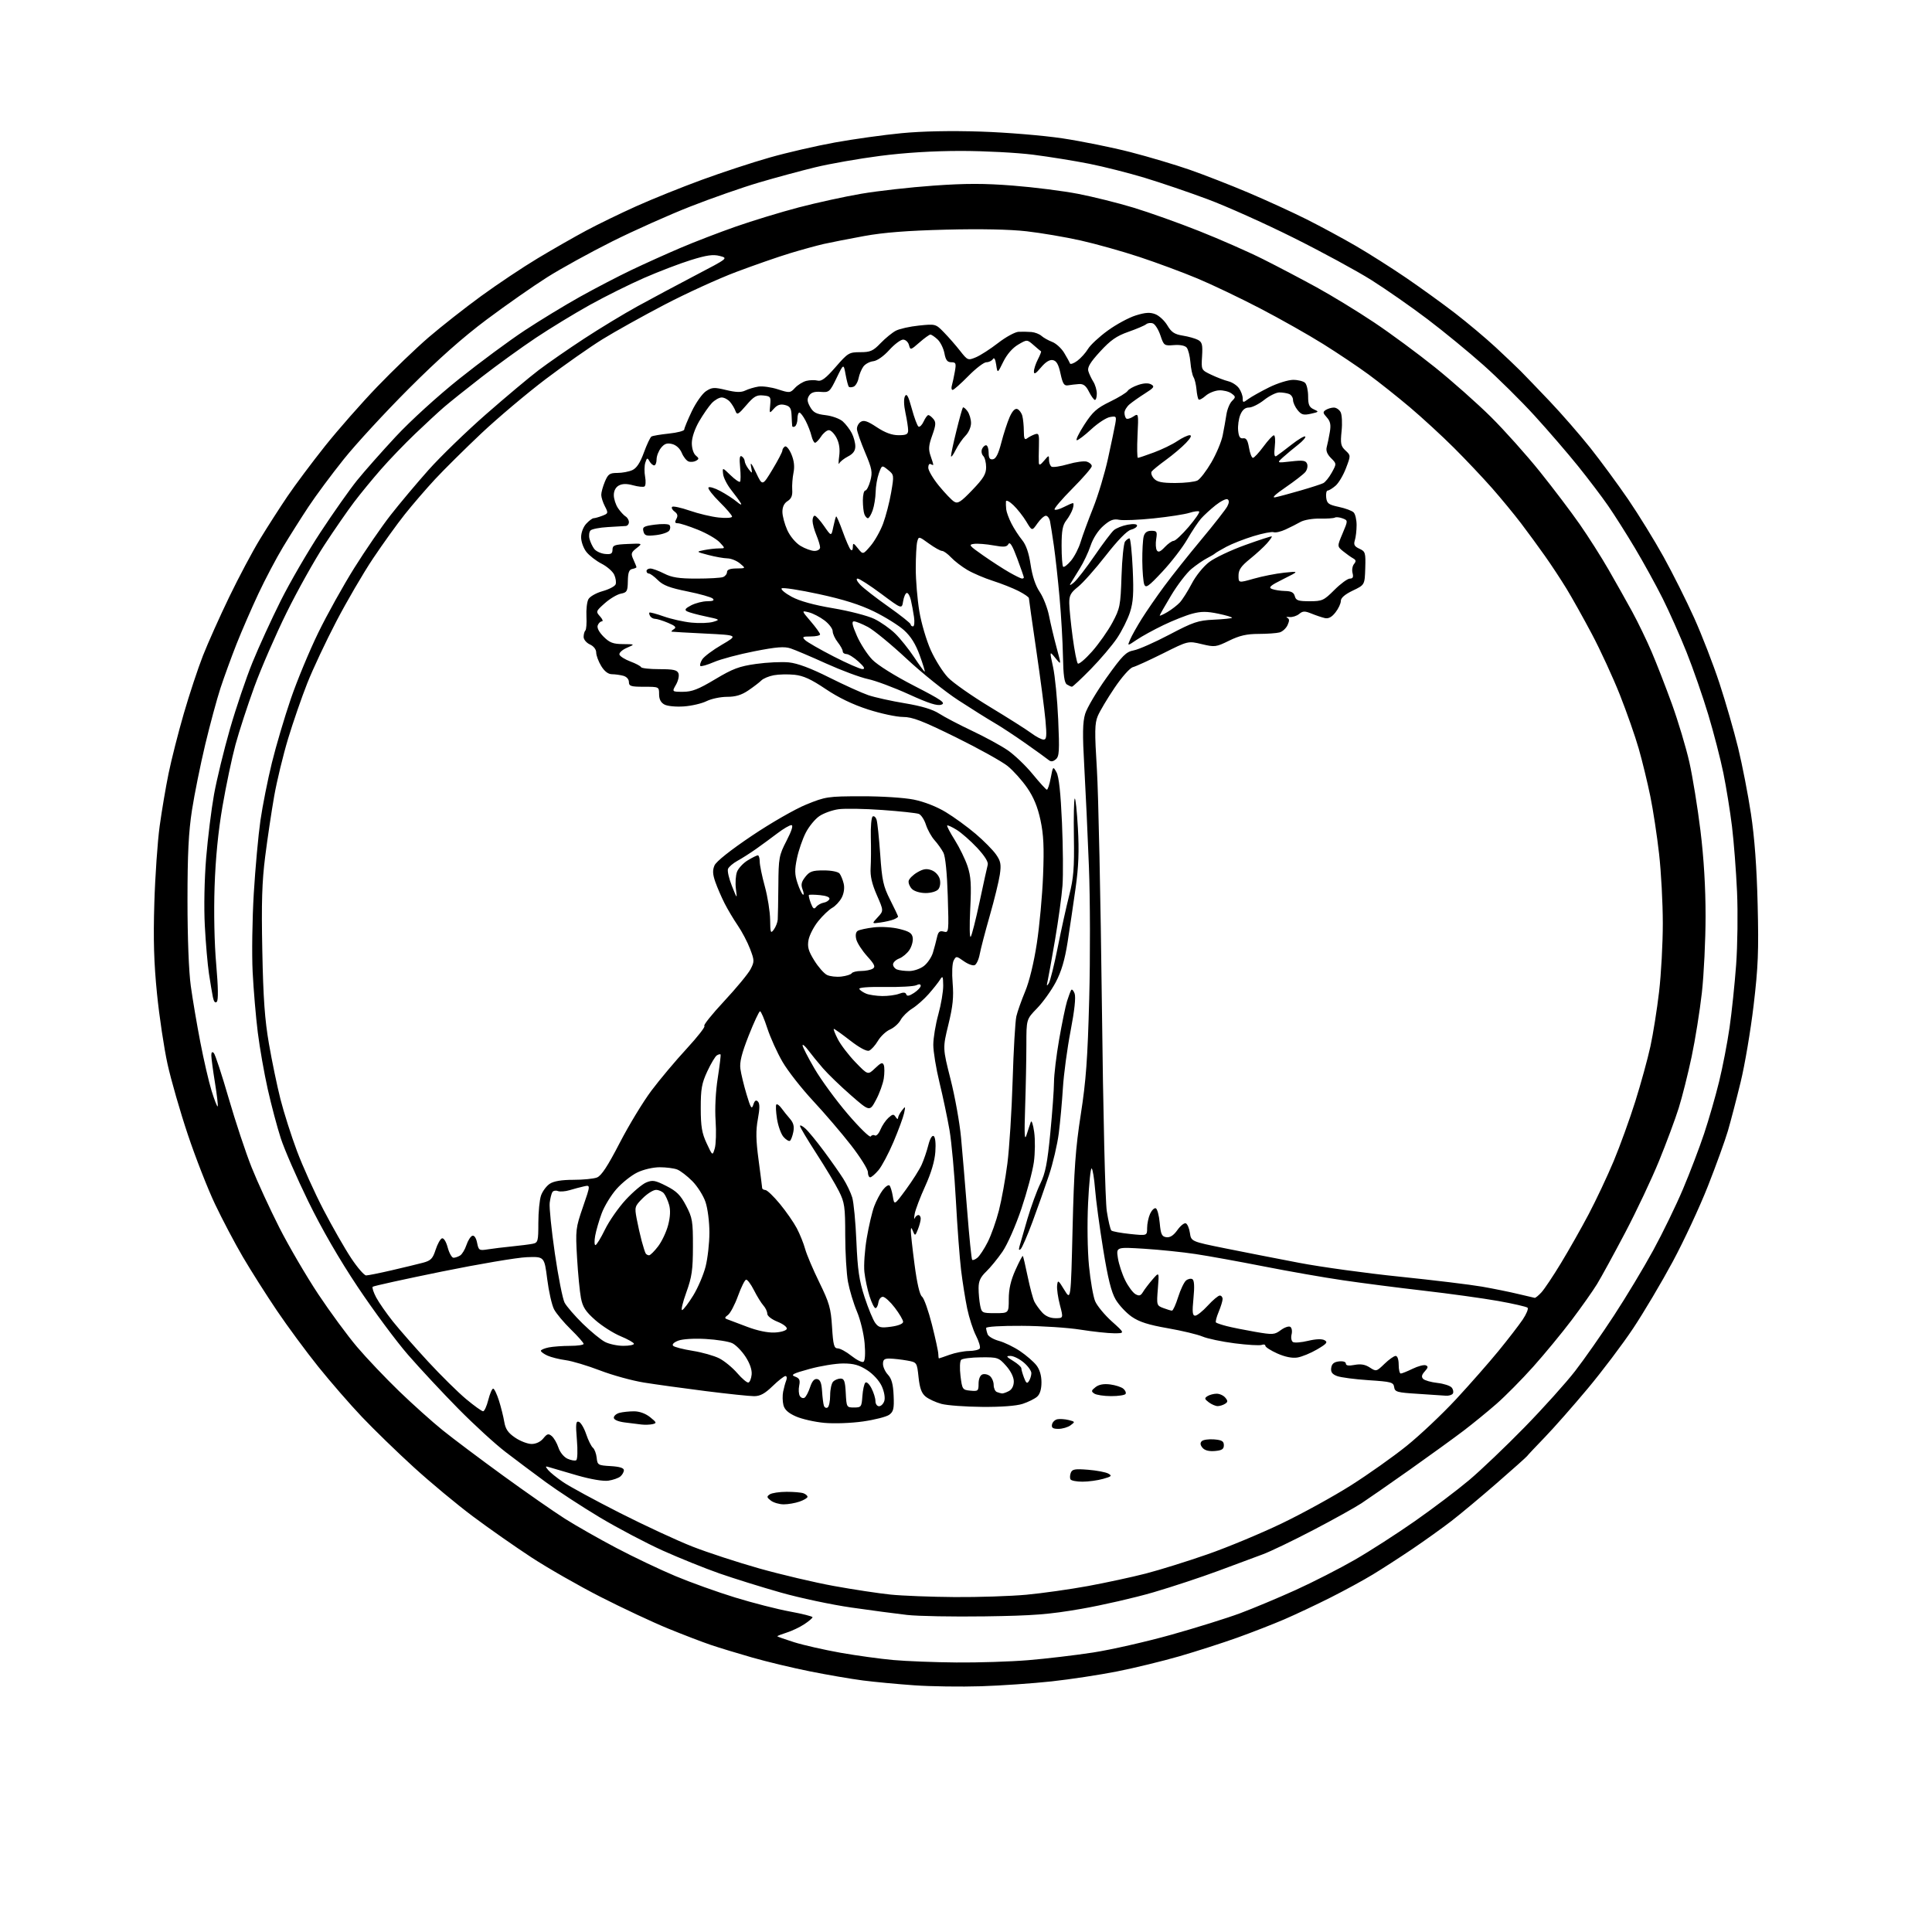 <?xml version="1.0" encoding="UTF-8" standalone="no"?>
<svg 
  version="1.1" 
  xmlns="http://www.w3.org/2000/svg" 
  xmlns:xlink="http://www.w3.org/1999/xlink" 
  xmlns:svg="http://www.w3.org/2000/svg"
  xmlns:rdf="http://www.w3.org/1999/02/22-rdf-syntax-ns#"
  xmlns:cc="http://creativecommons.org/ns#"
  xmlns:dc="http://purl.org/dc/elements/1.1/"
  viewBox="0 0 768 768"
  width="768"
  height="768"
>
<style>svg {background-color: white; }</style>"
<path stroke="none" fill="black" fill-rule="evenodd" d="M390.00,670.31C382.02,670.57 370.10,670.40 363.50,669.94C356.90,669.48 347.68,668.61 343.00,668.01C338.32,667.40 328.88,665.78 322.00,664.40C315.12,663.03 304.77,660.55 299.00,658.89C293.23,657.24 285.80,654.98 282.50,653.86C279.20,652.75 271.55,649.81 265.50,647.34C259.45,644.86 247.43,639.23 238.78,634.82C230.13,630.41 217.74,623.33 211.24,619.08C204.75,614.83 194.27,607.50 187.97,602.78C181.66,598.07 171.10,589.29 164.50,583.27C157.90,577.26 148.62,568.24 143.87,563.24C139.12,558.24 131.33,549.27 126.55,543.32C121.77,537.37 114.36,527.33 110.08,521.00C105.81,514.67 99.71,505.07 96.54,499.65C93.36,494.23 88.38,484.78 85.47,478.65C82.56,472.52 77.69,460.07 74.66,451.00C71.62,441.93 68.00,429.32 66.60,423.00C65.21,416.68 63.32,404.07 62.41,395.00C61.18,382.71 60.91,373.52 61.35,359.00C61.67,348.27 62.63,334.49 63.47,328.37C64.31,322.25 65.91,312.80 67.03,307.37C68.14,301.94 70.86,291.26 73.07,283.63C75.28,276.00 78.71,265.65 80.68,260.63C82.65,255.61 87.35,245.11 91.12,237.31C94.89,229.50 100.39,219.15 103.35,214.31C106.30,209.46 111.21,201.82 114.26,197.31C117.31,192.81 124.04,183.81 129.21,177.31C134.39,170.82 143.74,160.18 149.99,153.69C156.24,147.19 165.43,138.36 170.42,134.07C175.42,129.78 184.79,122.41 191.25,117.70C197.71,112.99 207.83,106.23 213.75,102.68C219.66,99.13 228.32,94.18 233.00,91.67C237.68,89.16 246.68,84.79 253.00,81.95C259.32,79.11 271.02,74.40 279.00,71.48C286.98,68.55 299.12,64.56 306.00,62.61C312.88,60.65 324.57,57.96 332.00,56.62C339.43,55.28 351.30,53.62 358.40,52.94C366.65,52.15 377.99,51.92 389.90,52.31C400.27,52.65 414.63,53.84 422.37,55.00C430.00,56.15 442.15,58.61 449.37,60.47C456.59,62.33 467.23,65.50 473.00,67.51C478.77,69.53 489.27,73.62 496.33,76.62C503.38,79.61 513.73,84.35 519.33,87.15C524.92,89.96 533.77,94.74 539.00,97.78C544.23,100.82 553.23,106.53 559.00,110.47C564.77,114.41 573.54,120.75 578.49,124.56C583.43,128.38 590.63,134.43 594.49,138.00C598.34,141.57 602.84,145.86 604.50,147.52C606.15,149.18 611.34,154.58 616.04,159.52C620.73,164.46 627.98,172.78 632.14,178.00C636.29,183.23 643.08,192.46 647.22,198.50C651.35,204.55 657.69,214.84 661.30,221.36C664.91,227.88 670.39,238.81 673.46,245.64C676.54,252.47 681.05,264.12 683.49,271.53C685.93,278.95 689.27,290.52 690.92,297.25C692.57,303.99 694.87,315.80 696.03,323.50C697.46,332.93 698.33,344.68 698.69,359.50C699.15,378.07 698.90,384.33 697.09,399.64C695.91,409.61 693.59,423.34 691.93,430.14C690.28,436.94 688.00,445.65 686.88,449.50C685.75,453.35 682.17,463.25 678.92,471.50C675.67,479.75 669.39,493.25 664.95,501.50C660.51,509.75 653.44,521.67 649.23,528.00C645.02,534.33 636.87,545.12 631.12,552.00C625.38,558.88 617.73,567.55 614.13,571.28C610.52,575.02 607.33,578.40 607.04,578.82C606.74,579.23 601.33,584.07 595.00,589.57C588.67,595.08 580.58,601.84 577.00,604.60C573.42,607.36 566.45,612.35 561.50,615.70C556.55,619.04 549.46,623.62 545.73,625.88C542.01,628.15 534.36,632.31 528.73,635.14C523.11,637.97 514.90,641.83 510.50,643.73C506.10,645.62 497.69,648.90 491.81,651.01C485.93,653.11 475.58,656.44 468.81,658.40C462.04,660.35 450.88,663.07 444.00,664.43C437.12,665.79 425.43,667.57 418.00,668.38C410.57,669.18 397.98,670.06 390.00,670.31zM380.20,660.86C388.83,660.94 401.65,660.53 408.70,659.95C415.74,659.37 427.35,658.00 434.50,656.90C441.65,655.80 455.60,652.63 465.50,649.86C475.40,647.09 487.77,643.23 493.00,641.28C498.23,639.33 508.12,635.18 515.00,632.07C521.88,628.95 532.45,623.55 538.50,620.07C544.55,616.59 555.35,609.64 562.50,604.63C569.65,599.62 579.33,592.30 584.00,588.37C588.67,584.43 598.59,574.98 606.03,567.36C613.48,559.73 622.53,549.67 626.14,545.00C629.76,540.33 636.69,530.42 641.54,523.00C646.40,515.58 653.44,503.88 657.19,497.00C660.95,490.12 666.27,479.17 669.02,472.65C671.78,466.13 675.55,456.23 677.41,450.65C679.27,445.07 681.95,435.77 683.36,430.00C684.78,424.23 686.65,414.55 687.52,408.50C688.40,402.45 689.57,391.20 690.14,383.50C690.70,375.80 690.87,362.75 690.50,354.50C690.13,346.25 689.23,334.55 688.49,328.50C687.75,322.45 686.21,312.92 685.07,307.32C683.93,301.73 681.23,291.28 679.07,284.10C676.91,276.92 673.03,265.75 670.44,259.27C667.86,252.80 663.57,243.17 660.92,237.87C658.27,232.58 653.32,223.58 649.91,217.87C646.51,212.17 641.70,204.58 639.23,201.02C636.77,197.46 631.39,190.36 627.28,185.26C623.17,180.15 615.40,171.14 610.01,165.24C604.62,159.33 595.46,150.27 589.66,145.11C583.86,139.94 573.85,131.73 567.42,126.86C560.99,121.98 550.95,114.99 545.12,111.31C539.28,107.64 525.27,100.03 514.00,94.42C502.73,88.80 487.43,81.94 480.00,79.18C472.57,76.41 461.32,72.58 455.00,70.67C448.68,68.76 438.77,66.25 433.00,65.10C427.23,63.95 417.19,62.33 410.70,61.50C404.21,60.68 391.29,60.00 381.99,60.00C370.93,60.00 359.78,60.69 349.79,61.98C341.38,63.07 329.77,65.11 324.00,66.52C318.23,67.92 308.15,70.65 301.60,72.59C295.06,74.52 282.84,78.79 274.44,82.09C266.04,85.38 252.05,91.63 243.34,95.98C234.63,100.34 223.00,106.74 217.50,110.22C212.00,113.69 201.22,121.23 193.54,126.97C183.95,134.14 174.24,142.75 162.54,154.46C153.17,163.83 141.53,176.45 136.69,182.50C131.84,188.55 125.49,197.10 122.59,201.50C119.68,205.90 115.13,213.10 112.48,217.50C109.82,221.90 105.44,230.22 102.72,236.00C100.01,241.78 96.10,250.78 94.03,256.00C91.97,261.23 89.10,269.10 87.65,273.50C86.21,277.90 83.48,288.02 81.57,296.00C79.67,303.98 77.30,315.68 76.32,322.00C74.97,330.72 74.53,339.43 74.53,358.00C74.53,372.81 75.05,386.26 75.85,392.00C76.57,397.23 78.27,407.25 79.63,414.28C80.98,421.31 83.00,430.02 84.11,433.63C85.23,437.24 86.31,440.02 86.53,439.81C86.74,439.59 86.26,435.39 85.46,430.46C84.66,425.53 84.01,420.62 84.00,419.55C84.00,418.27 84.34,417.94 84.99,418.59C85.53,419.13 88.19,427.21 90.89,436.54C93.60,445.87 97.70,458.22 100.00,463.99C102.30,469.76 107.27,480.56 111.04,487.99C114.82,495.42 121.78,507.32 126.50,514.44C131.23,521.55 138.18,531.00 141.95,535.44C145.71,539.87 153.23,547.78 158.65,553.02C164.07,558.25 171.88,565.25 176.00,568.57C180.12,571.89 190.93,580.01 200.00,586.60C209.07,593.19 220.11,600.88 224.53,603.69C228.95,606.49 238.17,611.74 245.04,615.35C251.90,618.97 262.45,623.99 268.48,626.51C274.51,629.04 285.20,632.88 292.25,635.04C299.29,637.20 309.09,639.71 314.03,640.61C318.96,641.52 323.00,642.53 322.99,642.88C322.99,643.22 321.53,644.46 319.74,645.64C317.96,646.82 314.81,648.32 312.75,648.97C310.69,649.62 309.00,650.28 309.00,650.44C309.00,650.59 312.04,651.67 315.75,652.83C319.46,653.99 327.74,655.86 334.14,657.00C340.54,658.13 349.99,659.43 355.14,659.89C360.29,660.35 371.56,660.79 380.20,660.86zM391.50,642.53C378.85,642.71 364.93,642.46 360.56,641.96C356.19,641.47 346.23,640.14 338.42,639.02C330.60,637.90 317.98,635.22 310.36,633.06C302.74,630.90 291.77,627.48 286.00,625.47C280.23,623.45 270.08,619.36 263.45,616.38C256.83,613.39 245.58,607.46 238.45,603.20C231.33,598.93 221.68,592.63 217.00,589.20C212.32,585.77 205.13,580.39 201.02,577.23C196.90,574.08 188.43,566.33 182.19,560.00C175.95,553.67 166.96,544.03 162.22,538.58C157.47,533.12 148.46,520.97 142.20,511.58C134.85,500.57 127.86,488.46 122.51,477.50C117.95,468.15 113.05,456.90 111.62,452.50C110.19,448.10 107.86,439.32 106.44,433.00C105.02,426.68 103.23,416.50 102.47,410.40C101.71,404.29 100.79,393.49 100.43,386.40C100.07,379.30 100.28,365.25 100.88,355.16C101.49,345.08 102.68,332.03 103.52,326.16C104.37,320.30 106.42,309.97 108.08,303.22C109.74,296.47 113.13,285.02 115.61,277.78C118.09,270.54 122.99,258.74 126.49,251.56C129.99,244.37 136.45,232.77 140.84,225.76C145.22,218.76 151.72,209.31 155.27,204.76C158.82,200.22 165.60,192.15 170.33,186.83C175.07,181.51 185.37,171.53 193.23,164.65C201.10,157.76 210.51,149.88 214.15,147.12C217.79,144.36 225.88,138.75 232.13,134.66C238.39,130.56 248.00,124.73 253.50,121.71C259.00,118.69 269.35,113.16 276.50,109.42C289.49,102.63 289.49,102.63 286.09,101.74C283.45,101.06 280.88,101.43 274.59,103.39C270.14,104.77 261.79,107.97 256.05,110.48C250.30,112.99 240.63,117.80 234.55,121.17C228.47,124.54 218.78,130.45 213.00,134.30C207.22,138.16 197.55,145.15 191.50,149.85C185.45,154.54 178.70,159.94 176.50,161.84C174.30,163.74 169.12,168.53 165.00,172.47C160.88,176.41 154.77,182.75 151.44,186.57C148.10,190.38 143.30,196.23 140.77,199.57C138.24,202.90 132.94,210.55 129.00,216.57C125.06,222.58 118.28,234.70 113.94,243.50C109.59,252.30 103.82,265.57 101.11,273.00C98.40,280.43 95.03,290.77 93.61,296.00C92.19,301.23 89.87,312.25 88.45,320.50C86.73,330.50 85.68,341.17 85.30,352.50C84.96,362.71 85.21,375.04 85.95,383.37C86.74,392.43 86.82,397.58 86.18,398.22C85.54,398.86 85.00,398.21 84.62,396.35C84.30,394.78 83.60,390.57 83.06,387.00C82.52,383.43 81.78,374.88 81.42,368.00C81.03,360.64 81.25,349.54 81.95,341.00C82.62,333.02 84.02,321.69 85.08,315.80C86.14,309.92 88.99,298.22 91.40,289.80C93.82,281.39 97.86,269.46 100.37,263.30C102.88,257.14 107.93,246.11 111.59,238.80C115.25,231.48 122.38,219.20 127.45,211.50C132.52,203.80 139.02,194.57 141.90,191.00C144.78,187.43 151.72,179.58 157.32,173.56C163.12,167.32 173.95,157.46 182.50,150.63C190.75,144.04 202.49,135.36 208.59,131.34C214.69,127.32 224.57,121.31 230.54,117.98C236.50,114.65 245.69,109.87 250.94,107.36C256.20,104.85 265.00,100.88 270.50,98.54C276.00,96.19 285.90,92.38 292.50,90.07C299.10,87.76 310.35,84.33 317.50,82.45C324.65,80.58 335.87,78.12 342.43,77.01C349.00,75.89 361.90,74.44 371.10,73.79C383.94,72.88 391.31,72.88 402.77,73.79C410.98,74.43 422.57,75.90 428.52,77.05C434.47,78.20 444.41,80.67 450.60,82.55C456.80,84.43 468.54,88.61 476.69,91.85C484.83,95.08 496.23,100.09 502.00,102.98C507.77,105.87 517.45,110.96 523.50,114.28C529.55,117.61 539.80,123.87 546.27,128.20C552.74,132.52 563.62,140.55 570.44,146.03C577.26,151.51 587.26,160.38 592.67,165.74C598.08,171.11 606.83,180.90 612.13,187.50C617.43,194.10 624.56,203.52 627.98,208.43C631.40,213.34 636.55,221.44 639.42,226.43C642.30,231.42 646.53,238.96 648.84,243.18C651.14,247.41 654.61,254.58 656.55,259.13C658.50,263.67 662.13,273.01 664.62,279.87C667.10,286.74 670.22,297.13 671.54,302.96C672.85,308.79 674.84,321.05 675.96,330.21C677.30,341.13 678.00,352.81 677.99,364.18C677.99,373.70 677.32,387.40 676.52,394.62C675.71,401.83 673.88,413.28 672.45,420.06C671.01,426.85 668.71,436.02 667.32,440.45C665.93,444.88 662.41,454.35 659.49,461.50C656.57,468.65 650.51,481.48 646.03,490.00C641.54,498.52 636.52,507.72 634.86,510.43C633.20,513.15 628.65,519.59 624.76,524.75C620.86,529.91 613.97,538.27 609.45,543.32C604.93,548.37 598.37,555.00 594.87,558.06C591.37,561.12 585.49,565.92 581.80,568.73C578.12,571.53 568.52,578.48 560.49,584.17C552.45,589.85 543.76,595.89 541.19,597.58C538.61,599.28 529.98,604.08 522.00,608.24C514.02,612.41 505.02,616.74 502.00,617.86C498.98,618.98 490.98,621.95 484.24,624.46C477.49,626.97 465.92,630.79 458.52,632.96C451.13,635.12 438.19,638.09 429.79,639.55C416.92,641.78 410.86,642.25 391.50,642.53zM379.50,634.86C388.85,634.93 401.68,634.51 408.00,633.93C414.32,633.34 425.35,631.78 432.50,630.47C439.65,629.15 450.00,626.92 455.50,625.50C461.00,624.08 472.02,620.64 480.00,617.86C487.98,615.08 501.26,609.55 509.52,605.58C517.78,601.61 530.15,594.80 537.02,590.45C543.88,586.10 553.83,579.06 559.12,574.80C564.41,570.55 573.24,562.21 578.75,556.28C584.25,550.35 591.88,541.67 595.70,537.00C599.52,532.33 603.84,526.72 605.31,524.54C606.77,522.36 607.64,520.24 607.24,519.84C606.83,519.44 601.55,518.23 595.50,517.15C589.45,516.08 576.17,514.24 566.00,513.07C555.83,511.90 541.36,510.04 533.85,508.93C526.34,507.83 512.16,505.35 502.35,503.41C492.53,501.48 480.36,499.27 475.30,498.51C470.24,497.74 461.06,496.79 454.90,496.40C443.70,495.70 443.70,495.70 444.38,500.10C444.76,502.52 446.07,506.50 447.28,508.94C448.50,511.39 450.33,513.86 451.35,514.44C452.82,515.28 453.44,515.10 454.35,513.59C454.98,512.53 456.69,510.29 458.15,508.60C460.81,505.53 460.81,505.53 460.27,512.24C459.74,518.81 459.78,518.97 462.43,519.97C463.92,520.54 465.47,521.00 465.88,521.00C466.30,521.00 467.40,518.57 468.33,515.61C469.27,512.64 470.68,509.68 471.47,509.02C472.26,508.37 473.41,508.13 474.01,508.50C474.74,508.96 474.88,511.47 474.42,516.09C473.88,521.58 474.02,523.00 475.10,523.00C475.85,523.00 478.10,521.20 480.11,519.00C482.12,516.80 484.27,515.00 484.88,515.00C485.50,515.00 486.00,515.62 486.00,516.38C486.00,517.14 485.30,519.43 484.44,521.49C483.58,523.54 483.10,525.43 483.36,525.70C483.63,525.96 485.56,526.62 487.67,527.16C489.78,527.70 494.87,528.72 498.98,529.43C505.99,530.64 506.63,530.59 509.14,528.74C510.61,527.65 512.30,527.07 512.91,527.44C513.51,527.82 513.74,529.17 513.42,530.45C513.10,531.73 513.35,533.10 513.97,533.48C514.59,533.86 517.30,533.65 519.98,533.00C523.10,532.26 525.48,532.17 526.54,532.76C527.92,533.54 527.43,534.15 523.55,536.42C520.99,537.92 517.46,539.37 515.70,539.64C513.66,539.97 510.78,539.38 507.75,538.03C505.14,536.86 503.00,535.49 503.00,534.98C503.00,534.48 502.34,534.31 501.54,534.62C500.74,534.93 495.90,534.64 490.79,533.99C485.68,533.33 479.93,532.12 478.00,531.29C476.07,530.47 469.86,528.98 464.19,527.99C456.51,526.65 452.87,525.49 449.88,523.42C447.68,521.89 444.80,518.81 443.48,516.56C441.74,513.59 440.40,508.16 438.51,496.49C437.08,487.70 435.64,477.00 435.31,472.72C434.97,468.43 434.36,464.72 433.95,464.47C433.54,464.22 432.90,470.42 432.53,478.26C432.14,486.42 432.29,497.07 432.89,503.21C433.47,509.11 434.57,515.42 435.33,517.24C436.09,519.06 439.08,522.68 441.96,525.28C447.22,530.00 447.22,530.00 442.86,530.00C440.46,529.99 434.45,529.35 429.50,528.56C424.55,527.77 414.09,527.08 406.25,527.04C397.97,526.99 392.00,527.35 392.00,527.90C392.00,528.41 392.27,529.54 392.60,530.41C392.93,531.27 394.96,532.45 397.11,533.03C399.26,533.61 403.03,535.44 405.48,537.09C407.92,538.74 410.84,541.26 411.96,542.68C413.28,544.35 414.00,546.76 414.00,549.48C414.00,552.24 413.40,554.22 412.25,555.22C411.29,556.06 408.70,557.34 406.50,558.06C404.01,558.87 397.94,559.33 390.41,559.26C383.76,559.21 376.49,558.67 374.25,558.07C372.02,557.47 369.20,556.17 367.98,555.19C366.34,553.86 365.61,551.88 365.14,547.47C364.50,541.53 364.50,541.53 360.50,540.82C358.30,540.43 355.26,540.09 353.75,540.06C351.57,540.01 351.00,540.45 351.00,542.19C351.00,543.39 351.89,545.32 352.98,546.48C354.43,548.03 355.04,550.25 355.23,554.75C355.46,559.94 355.18,561.14 353.50,562.38C352.40,563.19 347.71,564.39 343.08,565.05C338.32,565.73 331.62,565.97 327.67,565.61C323.83,565.25 318.75,564.10 316.38,563.05C313.36,561.72 311.88,560.37 311.42,558.54C311.06,557.10 311.01,554.71 311.31,553.21C311.61,551.72 312.16,549.71 312.54,548.75C312.91,547.79 312.77,547.00 312.23,547.00C311.69,547.00 309.39,548.80 307.12,551.00C304.03,554.00 302.19,555.00 299.75,555.00C297.96,555.00 289.30,554.09 280.50,552.98C271.70,551.87 260.68,550.34 256.00,549.59C251.32,548.84 243.45,546.67 238.50,544.77C233.55,542.87 227.42,541.03 224.88,540.69C222.33,540.35 219.07,539.53 217.63,538.88C216.18,538.22 215.00,537.36 215.00,536.96C215.00,536.57 216.41,535.97 218.13,535.62C219.84,535.28 223.67,535.00 226.63,535.00C229.58,535.00 232.00,534.65 232.00,534.21C232.00,533.78 229.71,531.19 226.92,528.46C224.13,525.73 221.13,522.15 220.26,520.50C219.38,518.85 218.16,513.45 217.53,508.50C216.39,499.50 216.39,499.50 209.44,499.75C205.62,499.89 190.40,502.46 175.61,505.47C160.83,508.48 148.47,511.20 148.16,511.51C147.84,511.82 148.47,513.73 149.54,515.76C150.62,517.78 153.62,522.09 156.21,525.34C158.81,528.58 165.11,535.76 170.21,541.29C175.32,546.82 182.11,553.51 185.30,556.17C188.49,558.83 191.52,561.00 192.04,561.00C192.55,561.00 193.48,558.98 194.10,556.50C194.73,554.02 195.60,552.00 196.04,552.00C196.48,552.00 197.51,554.14 198.34,556.75C199.16,559.36 200.12,563.18 200.46,565.24C200.94,568.08 201.98,569.60 204.78,571.49C206.80,572.87 209.75,574.00 211.32,574.00C213.07,574.00 214.88,573.14 215.98,571.78C217.49,569.92 218.02,569.77 219.33,570.86C220.19,571.58 221.38,573.63 221.98,575.43C222.60,577.31 224.14,579.20 225.60,579.87C227.00,580.50 228.56,580.77 229.06,580.46C229.57,580.15 229.68,576.56 229.32,572.32C228.79,566.04 228.93,564.81 230.09,565.19C230.87,565.44 232.18,567.64 233.00,570.07C233.82,572.51 235.03,574.95 235.69,575.50C236.34,576.05 237.02,577.85 237.19,579.50C237.49,582.37 237.73,582.51 242.75,582.80C246.29,583.01 248.00,583.54 248.00,584.43C248.00,585.16 247.37,586.28 246.59,586.93C245.81,587.57 243.68,588.32 241.84,588.59C239.85,588.89 234.87,588.05 229.50,586.51C224.55,585.09 219.60,583.64 218.50,583.29C216.72,582.72 216.65,582.84 217.89,584.35C218.66,585.29 221.36,587.47 223.89,589.19C226.43,590.92 236.60,596.44 246.50,601.46C256.40,606.48 269.37,612.49 275.31,614.81C281.26,617.14 293.18,621.04 301.81,623.48C310.44,625.91 323.80,629.06 331.50,630.46C339.20,631.86 349.32,633.39 354.00,633.87C358.68,634.35 370.15,634.79 379.50,634.86zM311.54,598.00C309.80,598.00 307.51,597.33 306.44,596.52C304.76,595.24 304.70,594.90 306.00,594.03C306.82,593.48 309.83,593.02 312.67,593.02C315.51,593.01 318.55,593.27 319.42,593.61C320.29,593.94 321.00,594.57 321.00,595.01C321.00,595.45 319.58,596.30 317.85,596.90C316.12,597.51 313.28,598.00 311.54,598.00zM430.31,588.99C428.00,589.00 425.87,588.59 425.56,588.09C425.25,587.59 425.29,586.41 425.65,585.47C426.21,584.02 427.29,583.83 432.52,584.25C435.93,584.52 439.55,585.21 440.56,585.77C442.15,586.66 441.87,586.94 438.45,587.89C436.28,588.50 432.61,588.99 430.31,588.99zM482.91,576.80C480.56,577.00 478.88,576.55 478.01,575.51C477.10,574.42 477.01,573.59 477.71,572.89C478.27,572.33 480.48,572.01 482.62,572.18C485.73,572.44 486.50,572.90 486.50,574.50C486.50,576.07 485.73,576.56 482.91,576.80zM420.74,568.00C418.54,568.00 417.93,567.59 418.19,566.26C418.37,565.31 419.34,564.37 420.34,564.17C421.34,563.98 423.36,564.12 424.83,564.49C427.40,565.14 427.43,565.21 425.56,566.58C424.49,567.36 422.32,568.00 420.74,568.00zM259.42,566.12C258.36,566.36 256.38,566.43 255.00,566.27C253.62,566.11 250.59,565.73 248.25,565.43C245.67,565.09 244.00,564.36 244.00,563.56C244.00,562.83 245.01,561.96 246.25,561.63C247.49,561.30 250.07,561.02 252.00,561.02C254.18,561.01 256.60,561.89 258.42,563.34C261.03,565.44 261.14,565.72 259.42,566.12zM328.99,559.50C329.55,559.16 330.00,556.97 330.00,554.64C330.00,552.31 330.54,549.86 331.20,549.20C331.86,548.54 333.19,548.00 334.15,548.00C335.58,548.00 335.96,549.05 336.20,553.75C336.50,559.41 336.55,559.50 339.50,559.50C342.34,559.50 342.52,559.26 342.81,555.00C342.99,552.52 343.51,550.11 343.98,549.64C344.45,549.15 345.53,550.13 346.41,551.84C347.29,553.52 348.00,555.82 348.00,556.95C348.00,558.08 348.64,559.00 349.43,559.00C350.22,559.00 351.17,558.05 351.53,556.89C351.92,555.67 351.50,553.21 350.53,551.07C349.55,548.90 347.14,546.24 344.73,544.68C341.54,542.61 339.36,542.00 335.17,542.00C332.18,542.00 326.15,542.98 321.76,544.19C315.18,545.99 314.17,546.52 316.01,547.20C317.81,547.87 318.14,548.57 317.69,550.81C317.38,552.34 317.50,554.19 317.95,554.93C318.41,555.66 319.24,555.97 319.82,555.61C320.39,555.26 321.38,553.38 322.02,551.43C322.82,549.00 323.71,547.99 324.85,548.20C326.04,548.43 326.58,549.77 326.78,553.01C326.94,555.48 327.27,558.09 327.52,558.81C327.78,559.54 328.44,559.85 328.99,559.50zM484.00,558.95C483.18,558.94 481.60,558.26 480.50,557.43C478.79,556.14 478.72,555.79 480.00,554.98C480.83,554.46 482.46,554.02 483.63,554.02C484.80,554.01 486.34,554.71 487.06,555.58C488.15,556.88 488.13,557.31 486.94,558.06C486.15,558.56 484.82,558.96 484.00,558.95zM441.69,554.98C438.84,554.98 435.82,554.52 435.00,553.97C433.70,553.10 433.77,552.75 435.50,551.40C436.84,550.36 438.76,550.01 441.29,550.33C443.37,550.60 445.73,551.36 446.53,552.02C447.33,552.69 447.73,553.63 447.43,554.11C447.13,554.60 444.55,554.99 441.69,554.98zM574.69,554.81C573.49,554.71 568.45,554.37 563.50,554.06C555.33,553.55 554.47,553.31 554.20,551.40C553.93,549.47 553.05,549.24 544.01,548.65C538.57,548.29 532.94,547.55 531.49,547.00C529.55,546.26 528.94,545.41 529.18,543.75C529.41,542.14 530.28,541.41 532.25,541.18C533.87,541.00 535.00,541.35 535.00,542.04C535.00,542.85 536.11,543.02 538.47,542.57C540.93,542.11 542.70,542.41 544.52,543.61C547.04,545.26 547.18,545.22 550.35,542.15C552.13,540.42 554.14,539.00 554.80,539.00C555.51,539.00 556.00,540.44 556.00,542.50C556.00,544.42 556.37,546.00 556.82,546.00C557.27,546.00 559.39,545.15 561.53,544.11C563.66,543.07 566.01,542.45 566.75,542.73C567.80,543.14 567.72,543.65 566.37,545.15C565.13,546.52 564.95,547.35 565.74,548.14C566.34,548.74 568.88,549.46 571.40,549.74C573.91,550.02 576.46,550.85 577.07,551.58C577.68,552.31 577.88,553.38 577.53,553.96C577.17,554.53 575.90,554.91 574.69,554.81zM398.32,553.92C398.76,553.96 400.00,553.53 401.07,552.96C402.27,552.32 403.00,550.87 403.00,549.14C403.00,547.45 401.80,545.02 399.94,542.93C396.99,539.63 396.61,539.50 389.93,539.56C386.11,539.59 382.57,540.04 382.06,540.56C381.55,541.08 381.44,543.95 381.82,547.00C382.48,552.31 382.61,552.51 385.75,552.81C388.78,553.11 389.00,552.92 389.00,550.03C389.00,548.19 389.61,546.70 390.51,546.36C391.34,546.04 392.69,546.33 393.51,547.01C394.33,547.69 395.00,549.28 395.00,550.54C395.00,551.80 395.56,553.06 396.25,553.34C396.94,553.62 397.87,553.88 398.32,553.92zM297.50,549.58C298.05,549.45 298.63,548.03 298.79,546.42C298.97,544.56 298.10,541.99 296.37,539.33C294.88,537.04 292.50,534.61 291.08,533.94C289.66,533.26 284.90,532.51 280.50,532.26C275.82,532.00 271.29,532.28 269.59,532.94C267.84,533.62 267.04,534.44 267.59,534.98C268.09,535.48 271.59,536.38 275.36,536.98C279.14,537.58 283.89,538.93 285.93,539.97C287.97,541.01 291.18,543.65 293.07,545.84C294.96,548.03 296.95,549.71 297.50,549.58zM409.04,548.97C409.55,548.16 409.98,546.75 409.98,545.84C409.99,544.93 408.62,543.01 406.92,541.59C405.23,540.17 402.87,539.00 401.67,539.00C399.80,539.01 399.95,539.28 402.75,540.99C404.54,542.08 406.00,543.40 406.00,543.92C406.00,544.44 406.48,546.12 407.06,547.65C407.90,549.88 408.30,550.14 409.04,548.97zM343.25,541.34C343.87,540.96 344.05,538.08 343.70,533.99C343.39,530.29 342.03,524.62 340.66,521.38C339.30,518.15 337.70,512.83 337.09,509.57C336.49,506.30 336.00,497.98 335.99,491.07C335.98,479.68 335.75,478.03 333.48,473.50C332.11,470.75 328.07,464.00 324.50,458.50C320.94,453.00 318.02,448.09 318.01,447.60C318.01,447.10 318.96,447.55 320.13,448.60C321.30,449.64 324.62,453.68 327.50,457.57C330.39,461.46 333.86,466.41 335.22,468.57C336.58,470.73 338.18,474.07 338.77,476.00C339.36,477.93 340.11,485.80 340.43,493.50C340.92,504.84 341.53,509.05 343.69,515.66C345.15,520.14 347.07,524.76 347.94,525.92C349.31,527.74 350.18,527.94 354.26,527.38C357.12,526.99 359.00,526.22 359.00,525.44C359.00,524.73 357.51,522.21 355.70,519.83C353.88,517.45 351.75,515.50 350.95,515.50C350.15,515.50 349.36,516.51 349.18,517.75C349.00,518.99 348.48,520.00 348.01,520.00C347.54,520.00 346.48,517.86 345.65,515.25C344.82,512.64 343.90,508.32 343.61,505.65C343.32,502.98 343.74,496.90 344.55,492.15C345.35,487.39 346.69,481.70 347.52,479.50C348.35,477.30 349.90,474.38 350.95,473.01C352.00,471.65 353.19,470.86 353.59,471.25C353.99,471.65 354.58,473.59 354.91,475.57C355.50,479.16 355.50,479.16 360.15,472.83C362.70,469.35 365.51,464.92 366.37,463.00C367.24,461.07 368.43,457.57 369.02,455.22C369.67,452.64 370.52,451.20 371.16,451.60C371.79,451.99 372.06,454.55 371.81,457.90C371.55,461.57 370.14,466.34 367.78,471.52C365.78,475.91 363.91,480.85 363.61,482.50C363.32,484.15 363.32,484.94 363.62,484.25C363.92,483.56 364.58,483.00 365.08,483.00C365.59,483.00 366.00,483.65 366.00,484.43C366.00,485.22 365.50,487.14 364.89,488.68C363.86,491.30 363.72,491.36 362.96,489.50C362.29,487.87 362.13,487.81 362.07,489.20C362.03,490.13 362.69,496.17 363.54,502.61C364.51,510.06 365.59,514.73 366.50,515.42C367.29,516.01 369.06,521.00 370.45,526.50C371.84,532.00 372.99,537.29 372.99,538.25C373.00,539.21 373.11,539.99 373.25,539.98C373.39,539.98 375.30,539.32 377.50,538.53C379.70,537.74 383.16,537.07 385.19,537.04C387.22,537.02 389.15,536.57 389.48,536.03C389.81,535.50 389.12,533.20 387.96,530.92C386.80,528.64 385.23,523.79 384.47,520.14C383.72,516.49 382.63,509.68 382.06,505.00C381.49,500.32 380.55,487.82 379.98,477.20C379.41,466.59 378.26,453.99 377.44,449.20C376.61,444.42 374.83,435.94 373.47,430.36C372.11,424.79 371.00,418.03 371.00,415.34C371.00,412.66 371.90,407.21 373.00,403.24C374.10,399.27 374.97,394.11 374.94,391.76C374.89,388.05 374.73,387.75 373.69,389.42C373.04,390.48 370.99,393.05 369.15,395.15C367.31,397.24 364.36,399.85 362.59,400.94C360.82,402.04 358.77,404.07 358.02,405.45C357.28,406.84 355.38,408.54 353.80,409.24C352.21,409.93 350.04,411.97 348.98,413.77C347.91,415.57 346.33,417.32 345.47,417.65C344.50,418.02 341.66,416.50 337.95,413.62C334.68,411.08 331.76,409.00 331.48,409.00C331.19,409.00 331.89,410.82 333.03,413.05C334.16,415.28 337.32,419.42 340.04,422.24C345.00,427.38 345.00,427.38 347.87,424.63C350.17,422.42 350.85,422.17 351.32,423.38C351.63,424.21 351.63,426.60 351.32,428.69C351.00,430.79 349.62,434.62 348.24,437.20C345.73,441.91 345.73,441.91 338.25,435.38C334.13,431.79 329.13,426.96 327.13,424.65C325.13,422.34 322.50,419.11 321.28,417.47C320.06,415.84 319.05,414.97 319.03,415.54C319.01,416.11 321.14,420.26 323.75,424.74C326.36,429.23 332.32,437.38 337.00,442.85C341.68,448.31 345.79,452.33 346.14,451.76C346.49,451.20 347.22,451.02 347.77,451.36C348.32,451.70 349.31,450.66 349.98,449.06C350.64,447.46 352.07,445.34 353.15,444.36C354.85,442.83 355.25,442.78 356.05,444.04C356.55,444.84 356.98,445.02 356.98,444.44C356.99,443.86 357.68,442.51 358.52,441.44C359.94,439.61 359.99,439.67 359.39,442.50C359.04,444.15 357.15,449.27 355.20,453.88C353.25,458.49 350.56,463.55 349.24,465.13C347.91,466.71 346.41,468.00 345.91,468.00C345.41,468.00 345.00,467.07 345.00,465.93C345.00,464.79 341.96,459.95 338.25,455.18C334.54,450.41 327.77,442.50 323.21,437.61C318.65,432.71 313.18,425.74 311.07,422.11C308.95,418.47 306.23,412.46 305.02,408.75C303.82,405.04 302.52,402.00 302.13,402.00C301.74,402.00 299.72,406.34 297.62,411.65C294.82,418.76 293.95,422.24 294.32,424.90C294.59,426.88 295.69,431.43 296.76,435.00C298.41,440.52 298.82,441.15 299.45,439.15C299.99,437.47 300.51,437.11 301.28,437.88C302.05,438.65 302.05,440.63 301.26,444.87C300.42,449.41 300.48,453.16 301.55,461.14C302.31,466.84 302.95,471.84 302.97,472.25C302.99,472.66 303.56,473.02 304.25,473.05C304.94,473.08 307.52,475.55 310.00,478.55C312.48,481.55 315.51,485.92 316.74,488.25C317.97,490.59 319.46,494.30 320.06,496.50C320.66,498.70 323.20,504.67 325.69,509.76C329.68,517.92 330.29,520.04 330.75,527.51C331.20,534.67 331.55,536.00 333.00,536.00C333.95,536.00 336.42,537.34 338.48,538.99C340.55,540.63 342.69,541.69 343.25,541.34zM247.75,534.99C250.09,535.00 252.00,534.63 252.00,534.18C252.00,533.74 249.62,532.38 246.72,531.18C243.81,529.97 239.27,527.08 236.62,524.74C232.79,521.36 231.63,519.59 230.94,516.00C230.46,513.52 229.76,506.32 229.39,500.00C228.75,488.94 228.84,488.17 231.74,479.76C234.75,471.02 234.75,471.02 232.13,471.60C230.68,471.92 228.11,472.60 226.40,473.12C224.70,473.63 222.61,473.79 221.75,473.46C220.90,473.13 219.91,473.33 219.56,473.91C219.20,474.48 218.73,476.39 218.51,478.14C218.29,479.89 219.21,488.93 220.56,498.23C221.91,507.53 223.66,516.34 224.43,517.82C225.21,519.29 228.47,523.06 231.67,526.20C234.88,529.33 238.85,532.59 240.50,533.44C242.15,534.29 245.41,534.99 247.75,534.99zM307.92,529.70C310.37,529.59 312.52,528.95 312.75,528.27C312.98,527.58 311.38,526.33 309.08,525.41C306.74,524.48 305.00,523.11 305.00,522.22C305.00,521.36 304.31,519.89 303.46,518.95C302.61,518.01 300.92,515.28 299.71,512.87C298.49,510.47 297.08,508.58 296.57,508.69C296.06,508.79 294.62,511.70 293.36,515.17C292.11,518.63 290.32,522.02 289.39,522.71C288.02,523.71 287.96,524.04 289.10,524.44C289.87,524.71 293.43,526.05 297.00,527.42C301.03,528.96 305.18,529.83 307.92,529.70zM419.53,524.00C422.71,524.00 422.71,524.00 421.33,518.75C420.57,515.86 420.07,512.38 420.22,511.00C420.48,508.68 420.68,508.80 423.09,512.77C425.68,517.04 425.68,517.04 426.37,488.27C426.94,464.80 427.54,456.46 429.63,443.00C431.71,429.63 432.35,420.91 432.98,397.00C433.41,380.77 433.36,357.15 432.86,344.50C432.37,331.85 431.54,313.98 431.02,304.78C430.28,291.75 430.36,287.12 431.37,283.76C432.09,281.39 435.93,274.89 439.92,269.32C446.21,260.52 447.63,259.10 450.69,258.53C452.63,258.17 459.01,255.35 464.86,252.27C474.33,247.28 476.26,246.63 482.41,246.34C486.20,246.17 489.50,245.83 489.73,245.60C489.97,245.37 487.54,244.63 484.33,243.96C479.80,243.01 477.50,243.00 474.00,243.93C471.52,244.58 466.35,246.63 462.50,248.48C458.65,250.33 453.84,252.97 451.80,254.36C448.10,256.87 448.10,256.87 449.26,254.19C449.89,252.71 451.96,249.03 453.85,246.00C455.75,242.97 459.78,237.12 462.83,233.00C465.87,228.88 472.49,220.55 477.54,214.50C482.59,208.45 487.23,202.51 487.86,201.31C488.63,199.85 488.67,198.91 487.98,198.49C487.42,198.14 485.29,199.20 483.23,200.83C481.18,202.46 478.57,204.86 477.43,206.15C476.30,207.44 473.82,211.17 471.93,214.43C470.05,217.69 465.60,223.47 462.04,227.27C456.56,233.14 455.48,233.90 454.86,232.34C454.47,231.33 454.12,227.12 454.08,223.00C454.05,218.88 454.30,214.49 454.63,213.25C455.05,211.69 455.99,211.00 457.68,211.00C459.88,211.00 460.07,211.33 459.61,214.26C459.32,216.05 459.43,218.08 459.86,218.77C460.43,219.69 461.26,219.35 462.99,217.51C464.29,216.13 465.89,215.00 466.55,215.00C467.22,215.00 469.89,212.50 472.50,209.45C475.10,206.40 476.99,203.66 476.69,203.35C476.38,203.05 474.64,203.28 472.82,203.86C470.99,204.45 464.61,205.44 458.63,206.06C452.65,206.69 446.47,206.94 444.89,206.63C442.63,206.18 441.27,206.70 438.57,209.07C436.50,210.89 434.49,214.01 433.53,216.90C432.65,219.55 430.69,223.69 429.16,226.11C427.64,228.52 426.00,231.18 425.53,232.00C425.02,232.87 425.62,232.65 426.94,231.50C428.20,230.40 431.88,225.63 435.12,220.90C438.36,216.17 441.80,211.61 442.76,210.77C443.72,209.94 446.19,208.95 448.25,208.58C450.58,208.16 452.00,208.30 452.00,208.94C452.00,209.50 450.90,210.24 449.55,210.58C448.02,210.96 444.26,214.82 439.56,220.85C435.42,226.16 430.45,231.76 428.51,233.29C425.60,235.61 425.01,236.72 425.05,239.79C425.08,241.83 425.68,247.89 426.40,253.26C427.11,258.63 428.04,263.36 428.45,263.76C428.87,264.17 431.40,262.02 434.09,259.00C436.77,255.97 440.42,250.80 442.19,247.50C445.22,241.84 445.43,240.79 445.82,229.00C446.04,222.12 446.68,215.94 447.24,215.25C447.79,214.56 448.57,214.00 448.98,214.00C449.38,214.00 449.96,219.47 450.27,226.15C450.71,235.85 450.49,239.34 449.18,243.40C448.28,246.19 445.96,250.83 444.02,253.71C442.08,256.58 437.40,262.10 433.61,265.97C429.82,269.83 426.45,272.99 426.11,272.98C425.78,272.98 424.88,272.57 424.11,272.09C423.10,271.45 422.68,268.44 422.54,260.86C422.44,255.16 421.83,244.65 421.19,237.50C420.55,230.35 419.53,221.12 418.94,217.00C418.34,212.88 417.66,208.49 417.41,207.25C417.16,206.01 416.41,205.01 415.73,205.02C415.05,205.03 413.54,206.41 412.37,208.08C410.24,211.13 410.24,211.13 407.96,207.31C406.70,205.22 404.39,202.29 402.84,200.81C401.28,199.32 399.95,198.65 399.88,199.31C399.82,199.96 399.87,201.40 399.99,202.49C400.11,203.59 401.04,206.12 402.06,208.11C403.07,210.10 404.97,213.03 406.27,214.62C407.88,216.58 408.98,219.75 409.69,224.51C410.37,229.06 411.64,232.86 413.31,235.31C414.72,237.40 416.39,241.67 417.01,244.80C417.63,247.94 418.99,253.65 420.03,257.50C421.92,264.50 421.92,264.50 419.55,261.60C417.19,258.70 417.19,258.70 418.60,265.10C419.38,268.62 420.30,278.03 420.65,286.01C421.20,298.58 421.07,300.70 419.69,301.84C418.53,302.81 417.74,302.87 416.80,302.08C416.08,301.49 412.01,298.54 407.74,295.54C403.47,292.53 397.85,288.83 395.24,287.32C392.63,285.80 386.23,281.79 381.00,278.39C375.77,275.00 366.50,267.56 360.38,261.86C354.27,256.16 347.36,250.49 345.04,249.25C342.71,248.01 340.20,247.00 339.46,247.00C338.46,247.00 338.77,248.50 340.63,252.75C342.02,255.91 344.76,260.16 346.72,262.19C348.82,264.37 355.66,268.65 363.34,272.60C374.31,278.24 376.04,279.44 374.23,280.11C372.63,280.70 369.28,279.64 361.29,276.00C355.35,273.30 348.02,270.56 345.00,269.93C341.98,269.29 334.55,266.53 328.50,263.80C322.45,261.06 316.06,258.34 314.30,257.76C311.79,256.92 308.70,257.16 299.89,258.89C293.73,260.09 286.49,262.02 283.81,263.18C281.13,264.33 278.70,265.03 278.40,264.73C278.10,264.44 278.44,263.27 279.14,262.14C279.85,261.01 283.35,258.38 286.93,256.30C293.43,252.50 293.43,252.50 280.46,251.86C273.33,251.51 267.27,251.17 267.00,251.10C266.73,251.03 267.14,250.56 267.92,250.07C269.00,249.38 268.44,248.79 265.55,247.59C263.46,246.71 261.16,246.00 260.44,246.00C259.71,246.00 258.82,245.52 258.46,244.93C258.10,244.35 257.96,243.71 258.15,243.51C258.35,243.32 260.92,244.00 263.86,245.04C266.80,246.08 271.75,247.19 274.85,247.50C277.96,247.82 281.85,247.68 283.50,247.19C286.37,246.34 286.24,246.25 280.50,245.04C277.20,244.35 273.86,243.43 273.08,243.01C272.00,242.42 272.42,241.83 274.78,240.61C276.50,239.73 279.36,239.00 281.15,239.00C283.40,239.00 284.08,238.68 283.36,237.96C282.79,237.39 278.24,236.10 273.26,235.10C266.28,233.70 263.59,232.68 261.55,230.64C260.10,229.19 258.48,228.00 257.95,228.00C257.43,228.00 257.00,227.55 257.00,227.00C257.00,226.45 257.69,226.00 258.54,226.00C259.39,226.00 261.84,226.90 264.00,228.00C267.06,229.56 269.89,230.00 276.88,230.00C281.81,230.00 286.55,229.73 287.42,229.39C288.29,229.06 289.00,228.16 289.00,227.39C289.00,226.46 290.23,225.99 292.75,225.97C296.50,225.93 296.50,225.93 294.14,223.97C292.84,222.89 290.59,221.98 289.14,221.96C287.69,221.93 284.29,221.33 281.58,220.62C276.66,219.32 276.66,219.32 279.95,218.66C281.77,218.30 284.40,218.00 285.80,218.00C288.35,218.00 288.35,218.00 286.06,215.56C284.79,214.22 280.89,211.97 277.37,210.56C273.86,209.15 270.29,208.00 269.44,208.00C268.28,208.00 268.14,207.58 268.86,206.29C269.55,205.05 269.36,204.25 268.16,203.37C267.25,202.71 266.81,201.86 267.19,201.48C267.56,201.11 270.71,201.79 274.18,202.99C277.66,204.20 282.86,205.43 285.75,205.73C288.70,206.04 291.00,205.87 291.00,205.35C291.00,204.84 288.77,202.23 286.04,199.54C283.32,196.86 281.33,194.28 281.62,193.81C281.91,193.34 284.03,193.96 286.32,195.19C288.62,196.42 291.59,198.35 292.91,199.47C294.34,200.68 294.98,200.89 294.47,200.00C294.01,199.18 292.30,196.83 290.68,194.79C289.06,192.75 287.60,189.89 287.44,188.42C287.15,185.75 287.15,185.75 290.39,188.89C292.17,190.62 293.87,191.79 294.17,191.50C294.46,191.20 294.48,188.66 294.21,185.84C293.86,182.15 294.04,180.91 294.86,181.41C295.49,181.80 296.01,182.65 296.03,183.31C296.05,183.96 296.75,185.40 297.60,186.50C299.06,188.41 299.11,188.37 298.56,185.50C298.16,183.41 298.76,184.13 300.53,187.88C303.07,193.25 303.07,193.25 307.04,186.68C309.22,183.07 311.00,179.66 311.00,179.11C311.00,178.57 311.46,177.83 312.02,177.49C312.58,177.14 313.74,178.54 314.60,180.59C315.66,183.13 315.93,185.47 315.43,187.91C315.03,189.89 314.80,192.94 314.92,194.70C315.08,197.00 314.57,198.25 313.07,199.19C311.71,200.04 311.01,201.51 311.02,203.49C311.03,205.15 311.91,208.40 312.96,210.73C314.07,213.17 316.28,215.81 318.19,216.98C320.01,218.08 322.51,218.99 323.75,219.00C325.00,219.00 326.00,218.39 326.00,217.62C326.00,216.86 325.32,214.63 324.50,212.65C323.68,210.68 323.00,208.15 323.00,207.03C323.00,205.91 323.39,205.00 323.86,205.00C324.34,205.00 326.02,206.86 327.59,209.13C330.46,213.27 330.46,213.27 331.25,209.44C331.69,207.34 332.20,205.47 332.38,205.29C332.56,205.10 333.73,207.78 334.97,211.23C336.21,214.68 337.62,217.93 338.11,218.45C338.65,219.03 339.01,218.63 339.02,217.45C339.04,215.70 339.24,215.75 341.05,218.00C343.05,220.50 343.05,220.50 346.04,217.02C347.68,215.11 349.93,211.13 351.03,208.19C352.13,205.24 353.58,199.67 354.24,195.80C355.43,188.89 355.41,188.75 353.01,186.80C350.57,184.83 350.57,184.83 349.36,188.16C348.70,190.00 348.12,193.35 348.08,195.60C348.03,197.86 347.51,201.12 346.90,202.85C346.30,204.58 345.45,206.00 345.01,206.00C344.57,206.00 343.94,205.29 343.61,204.42C343.27,203.55 343.00,201.07 343.00,198.92C343.00,196.76 343.43,195.00 343.96,195.00C344.49,195.00 345.39,193.25 345.97,191.12C346.89,187.69 346.65,186.39 343.90,179.87C342.19,175.82 340.73,171.66 340.65,170.63C340.57,169.60 341.24,168.29 342.13,167.71C343.40,166.89 344.84,167.37 348.55,169.83C351.84,172.00 354.54,173.00 357.17,173.00C360.30,173.00 361.00,172.64 361.00,171.05C361.00,169.98 360.52,166.85 359.93,164.09C359.27,161.03 359.20,158.46 359.76,157.47C360.44,156.25 361.10,157.46 362.45,162.44C363.43,166.06 364.63,169.27 365.11,169.57C365.59,169.87 366.52,168.96 367.16,167.56C367.80,166.15 368.64,165.00 369.04,165.00C369.43,165.00 370.34,165.70 371.05,166.56C372.12,167.86 372.04,168.98 370.58,173.06C369.15,177.02 369.02,178.61 369.90,181.15C370.51,182.88 371.00,184.48 371.00,184.71C371.00,184.93 370.55,184.84 370.00,184.50C369.45,184.16 369.00,184.79 369.00,185.90C369.00,187.02 370.91,190.26 373.25,193.12C375.59,195.97 378.29,198.80 379.26,199.40C380.75,200.33 381.90,199.60 386.51,194.79C390.93,190.20 392.00,188.43 392.00,185.74C392.00,183.90 391.49,181.89 390.87,181.27C390.24,180.64 390.01,179.43 390.34,178.57C390.67,177.71 391.40,177.00 391.97,177.00C392.54,177.00 393.00,178.31 393.00,179.91C393.00,182.08 393.43,182.76 394.70,182.57C395.89,182.40 396.90,180.39 398.05,175.91C398.96,172.39 400.45,167.83 401.35,165.78C402.43,163.36 403.49,162.25 404.40,162.60C405.17,162.90 406.07,164.12 406.39,165.32C406.71,166.52 406.98,169.24 406.99,171.37C407.00,174.32 407.30,175.01 408.25,174.28C408.94,173.75 410.32,173.02 411.32,172.66C412.95,172.08 413.13,172.57 412.99,177.25C412.90,180.14 412.88,183.18 412.95,184.00C413.03,185.09 413.61,184.85 415.03,183.14C416.92,180.88 417.00,180.87 417.00,182.83C417.00,183.96 417.46,185.16 418.01,185.51C418.57,185.85 421.52,185.41 424.58,184.52C427.63,183.63 431.00,183.18 432.06,183.52C433.13,183.86 434.00,184.66 434.00,185.30C434.00,185.93 430.54,189.94 426.30,194.20C422.07,198.46 418.88,202.21 419.21,202.54C419.54,202.88 421.18,202.44 422.86,201.57C424.53,200.71 426.18,200.00 426.52,200.00C426.86,200.00 426.82,201.01 426.43,202.25C426.04,203.49 424.89,205.57 423.86,206.88C422.41,208.74 422.00,210.98 422.00,216.97C422.00,221.20 422.28,224.94 422.61,225.28C422.95,225.61 424.34,224.56 425.71,222.93C427.08,221.30 428.82,217.94 429.56,215.46C430.31,212.98 432.54,206.90 434.52,201.95C436.50,197.00 439.17,188.12 440.46,182.22C441.75,176.33 443.05,170.10 443.35,168.40C443.86,165.48 443.73,165.33 441.20,165.79C439.71,166.06 436.38,168.24 433.79,170.64C431.20,173.04 428.63,175.00 428.06,175.00C427.50,175.00 428.83,172.24 431.01,168.86C434.35,163.69 435.97,162.24 441.24,159.68C444.68,158.01 447.84,156.08 448.26,155.39C448.67,154.71 450.57,153.64 452.48,153.01C454.73,152.26 456.53,152.20 457.63,152.82C459.08,153.63 458.72,154.15 455.15,156.40C452.86,157.85 450.08,159.81 448.99,160.74C447.89,161.68 447.00,163.17 447.00,164.06C447.00,164.94 447.30,165.97 447.67,166.34C448.04,166.71 449.30,166.38 450.47,165.61C452.60,164.21 452.61,164.22 452.18,173.11C451.95,178.00 452.02,182.00 452.34,182.00C452.66,182.00 455.53,181.03 458.71,179.85C461.90,178.67 466.07,176.64 467.98,175.35C469.90,174.06 472.12,173.00 472.92,173.00C473.87,173.00 473.36,174.06 471.44,176.08C469.82,177.78 466.25,180.80 463.50,182.80C460.75,184.80 458.19,186.89 457.80,187.44C457.42,188.00 457.82,189.25 458.71,190.23C459.95,191.60 461.88,192.00 467.22,192.00C471.02,192.00 474.98,191.54 476.03,190.99C477.07,190.43 479.54,187.22 481.51,183.85C483.48,180.48 485.52,175.65 486.03,173.11C486.54,170.58 487.21,166.83 487.52,164.78C487.83,162.74 488.82,160.32 489.73,159.41C491.27,157.87 491.26,157.66 489.50,156.38C488.46,155.62 486.24,155.08 484.56,155.17C482.88,155.27 480.49,156.24 479.25,157.34C478.02,158.44 476.76,159.10 476.47,158.80C476.17,158.50 475.79,156.69 475.62,154.78C475.44,152.87 474.92,150.67 474.44,149.91C473.97,149.14 473.41,146.49 473.21,144.01C473.00,141.53 472.34,138.91 471.73,138.18C471.07,137.38 469.09,136.99 466.66,137.18C462.79,137.49 462.64,137.38 461.29,133.34C460.52,131.05 459.18,128.90 458.32,128.57C457.45,128.24 456.24,128.38 455.62,128.89C455.01,129.40 451.82,130.76 448.54,131.91C443.86,133.55 441.46,135.22 437.31,139.75C433.41,143.99 432.19,146.02 432.62,147.50C432.94,148.60 433.84,150.50 434.60,151.71C435.37,152.93 436.00,155.07 436.00,156.46C436.00,157.86 435.66,158.99 435.25,158.98C434.84,158.96 433.78,157.50 432.89,155.73C431.70,153.32 430.67,152.54 428.89,152.67C427.58,152.76 425.63,152.99 424.58,153.17C423.00,153.44 422.46,152.60 421.57,148.51C420.78,144.84 419.97,143.43 418.52,143.15C417.23,142.90 415.61,143.91 413.78,146.10C411.72,148.56 411.00,148.97 411.00,147.66C411.00,146.69 411.71,144.53 412.57,142.86C413.44,141.18 414.00,139.74 413.82,139.66C413.65,139.57 412.32,138.47 410.89,137.20C408.27,134.91 408.27,134.91 404.69,137.02C402.46,138.34 400.25,140.89 398.82,143.81C396.52,148.50 396.52,148.50 396.00,145.00C395.67,142.74 395.20,141.94 394.68,142.75C394.24,143.44 393.08,144.00 392.09,144.00C391.11,144.00 387.88,146.47 384.91,149.50C381.94,152.52 379.14,155.00 378.69,155.00C378.24,155.00 378.10,154.21 378.38,153.25C378.66,152.29 379.19,149.81 379.56,147.75C380.15,144.41 380.00,144.00 378.16,144.00C376.58,144.00 375.93,143.15 375.42,140.42C375.05,138.45 373.82,135.98 372.69,134.92C371.55,133.86 370.27,133.00 369.85,133.00C369.42,133.00 367.45,134.42 365.48,136.15C361.99,139.21 361.88,139.24 361.33,137.15C361.02,135.97 359.97,135.00 359.00,135.00C358.03,135.00 355.54,136.87 353.48,139.15C351.27,141.60 348.67,143.42 347.15,143.59C345.73,143.74 343.96,144.69 343.22,145.69C342.48,146.68 341.61,148.78 341.30,150.34C340.98,151.90 340.09,153.41 339.31,153.71C338.54,154.01 337.70,154.03 337.43,153.76C337.16,153.49 336.58,151.30 336.14,148.89C335.34,144.50 335.34,144.50 332.54,150.28C329.86,155.81 329.59,156.04 326.26,155.78C323.81,155.58 322.43,156.02 321.64,157.26C320.76,158.62 320.85,159.64 322.04,161.76C323.27,163.96 324.48,164.61 328.22,165.04C330.79,165.34 333.85,166.46 335.04,167.54C336.23,168.61 337.83,170.71 338.60,172.20C339.37,173.68 340.00,176.04 340.00,177.42C340.00,179.20 339.14,180.39 337.09,181.45C335.49,182.28 333.92,183.53 333.60,184.23C333.29,184.93 333.28,183.63 333.59,181.34C333.96,178.54 333.62,176.17 332.55,174.09C331.67,172.39 330.30,171.00 329.50,171.00C328.70,171.00 327.31,172.13 326.41,173.50C325.51,174.88 324.42,176.00 323.99,176.00C323.57,176.00 322.93,174.76 322.57,173.25C322.22,171.74 321.17,169.04 320.24,167.25C319.31,165.46 318.20,164.00 317.77,164.00C317.35,164.00 317.00,165.10 317.00,166.44C317.00,167.78 316.55,169.16 316.00,169.50C315.45,169.84 314.96,169.75 314.91,169.31C314.85,168.86 314.74,166.95 314.66,165.04C314.53,162.25 314.02,161.47 312.00,160.98C310.20,160.54 308.98,160.95 307.66,162.43C305.83,164.48 305.82,164.47 306.16,161.00C306.48,157.73 306.30,157.48 303.37,157.20C300.76,156.94 299.66,157.58 296.65,161.10C293.48,164.80 292.97,165.07 292.37,163.40C292.00,162.35 291.02,160.71 290.19,159.75C289.37,158.79 287.88,158.00 286.88,158.00C285.89,158.00 284.12,159.01 282.94,160.25C281.77,161.49 279.51,164.75 277.91,167.50C276.18,170.49 275.01,173.96 275.01,176.13C275.00,178.21 275.67,180.31 276.56,181.05C277.93,182.19 277.94,182.45 276.65,183.18C275.84,183.63 274.50,183.75 273.68,183.43C272.86,183.11 271.65,181.58 271.01,180.02C270.29,178.29 268.79,176.91 267.19,176.51C265.17,176.00 264.12,176.36 262.77,178.03C261.80,179.24 261.00,181.30 261.00,182.61C261.00,183.92 260.57,185.00 260.05,185.00C259.53,185.00 258.68,184.25 258.17,183.34C257.35,181.87 257.15,181.94 256.52,183.92C256.13,185.16 256.09,187.67 256.44,189.51C256.78,191.34 256.67,193.09 256.19,193.38C255.71,193.68 253.67,193.47 251.67,192.92C249.15,192.22 247.41,192.25 246.01,192.99C244.75,193.67 244.00,195.09 244.00,196.81C244.00,198.32 244.76,200.67 245.69,202.03C246.62,203.39 247.97,204.86 248.69,205.30C249.41,205.74 250.00,206.75 250.00,207.55C250.00,208.35 249.44,209.04 248.75,209.09C248.06,209.14 244.86,209.33 241.62,209.52C238.39,209.70 235.30,210.30 234.75,210.85C234.20,211.40 234.01,212.90 234.33,214.18C234.65,215.45 235.50,217.26 236.21,218.20C236.92,219.13 238.84,220.03 240.48,220.20C242.88,220.44 243.46,220.12 243.48,218.50C243.50,216.75 244.26,216.47 249.50,216.24C255.50,215.97 255.50,215.97 253.05,217.89C250.86,219.61 250.72,220.10 251.80,222.45C252.46,223.91 253.00,225.26 253.00,225.47C253.00,225.68 252.25,226.00 251.33,226.18C250.07,226.42 249.63,227.63 249.58,230.99C249.51,235.04 249.24,235.52 246.81,235.99C245.33,236.27 242.46,237.98 240.43,239.78C236.85,242.96 236.80,243.12 238.53,245.03C239.51,246.11 239.84,247.00 239.26,247.00C238.69,247.00 237.94,247.71 237.61,248.58C237.23,249.56 238.11,251.26 239.92,253.08C242.33,255.48 243.70,256.01 247.67,256.04C252.50,256.08 252.50,256.08 249.16,257.53C247.33,258.32 246.01,259.54 246.24,260.23C246.47,260.91 248.42,262.14 250.58,262.95C252.74,263.75 254.65,264.77 254.83,265.21C255.02,265.64 258.29,266.00 262.11,266.00C267.68,266.00 269.19,266.33 269.70,267.67C270.06,268.59 269.61,270.61 268.72,272.17C267.09,275.00 267.09,275.00 271.53,275.00C275.08,275.00 277.64,274.00 284.28,270.02C291.27,265.83 293.84,264.86 300.54,263.92C304.92,263.30 310.79,263.03 313.59,263.31C317.02,263.66 322.23,265.60 329.59,269.29C335.59,272.30 342.61,275.47 345.19,276.35C347.77,277.22 354.30,278.67 359.69,279.56C366.35,280.67 370.74,281.99 373.34,283.67C375.46,285.04 381.31,288.10 386.34,290.48C391.38,292.86 397.73,296.31 400.45,298.15C403.17,299.99 407.67,304.28 410.45,307.67C413.23,311.06 415.79,313.87 416.14,313.92C416.49,313.96 417.19,311.86 417.68,309.25C418.58,304.54 418.59,304.52 419.98,307.00C420.93,308.70 421.63,315.12 422.15,327.00C422.57,336.62 422.66,347.88 422.36,352.00C422.05,356.12 420.73,365.80 419.41,373.50C418.10,381.20 416.76,388.62 416.44,390.00C415.98,391.97 416.08,392.16 416.90,390.90C417.47,390.02 419.08,383.56 420.47,376.55C421.86,369.55 423.93,360.19 425.06,355.75C426.76,349.10 427.08,345.09 426.89,332.85C426.76,324.69 426.91,317.76 427.22,317.44C427.54,317.13 428.10,322.42 428.48,329.19C429.00,338.31 428.76,344.48 427.57,353.00C426.68,359.32 425.25,369.00 424.39,374.50C423.27,381.63 421.91,386.21 419.66,390.47C417.92,393.75 414.59,398.40 412.25,400.81C408.00,405.18 408.00,405.18 408.00,415.34C407.99,420.93 407.78,432.02 407.51,440.00C407.13,451.39 407.26,453.75 408.12,451.00C408.72,449.07 409.46,446.82 409.77,446.00C410.08,445.18 410.68,446.98 411.10,450.00C411.53,453.02 411.47,458.43 410.97,462.00C410.47,465.57 408.24,473.90 406.02,480.50C403.74,487.25 400.46,494.70 398.51,497.54C396.60,500.32 393.68,503.89 392.02,505.48C389.73,507.68 389.00,509.26 389.00,512.06C389.00,514.09 389.28,517.16 389.62,518.88C390.23,521.91 390.40,522.00 395.62,522.00C401.00,522.00 401.00,522.00 401.00,516.38C401.00,512.44 401.80,508.97 403.65,504.85C405.10,501.61 406.43,499.09 406.59,499.26C406.76,499.42 407.63,503.14 408.53,507.51C409.44,511.88 410.64,516.37 411.21,517.48C411.78,518.59 413.17,520.51 414.30,521.75C415.60,523.18 417.50,524.00 419.53,524.00zM271.18,520.77C271.74,520.59 273.72,517.97 275.57,514.97C277.42,511.96 279.62,506.82 280.47,503.54C281.31,500.26 282.00,494.15 282.00,489.97C282.00,485.70 281.32,480.35 280.44,477.79C279.59,475.28 277.23,471.55 275.19,469.50C273.16,467.46 270.46,465.38 269.18,464.89C267.91,464.40 264.79,464.00 262.25,464.00C259.61,464.00 255.78,464.89 253.33,466.08C250.96,467.23 247.23,470.20 245.04,472.69C242.86,475.17 240.21,479.52 239.17,482.35C238.12,485.18 236.96,489.19 236.59,491.25C236.22,493.31 236.27,494.98 236.70,494.95C237.14,494.92 238.85,492.13 240.50,488.74C242.15,485.36 245.86,480.04 248.74,476.92C251.63,473.80 255.29,470.71 256.88,470.05C259.41,469.00 260.42,469.18 264.88,471.44C268.96,473.51 270.52,475.06 272.72,479.26C275.24,484.06 275.47,485.43 275.45,495.50C275.44,504.85 275.04,507.59 272.80,513.81C271.35,517.83 270.62,520.96 271.18,520.77zM610.08,515.92C610.39,515.96 611.59,514.99 612.73,513.75C613.88,512.51 617.38,507.28 620.51,502.11C623.64,496.95 628.61,488.18 631.55,482.61C634.48,477.05 638.94,467.58 641.46,461.57C643.97,455.56 647.84,444.86 650.06,437.81C652.28,430.75 654.98,420.93 656.06,415.98C657.14,411.03 658.69,401.26 659.51,394.25C660.33,387.24 661.00,374.98 660.99,367.01C660.99,359.03 660.33,346.65 659.52,339.50C658.72,332.35 657.15,322.00 656.02,316.50C654.89,311.00 652.83,302.51 651.43,297.63C650.04,292.75 646.65,283.09 643.91,276.16C641.16,269.24 636.16,258.38 632.80,252.05C629.44,245.71 624.90,237.60 622.71,234.01C620.52,230.43 616.67,224.57 614.14,221.00C611.62,217.43 607.34,211.57 604.62,208.00C601.90,204.43 596.71,198.13 593.09,194.01C589.46,189.90 582.66,182.69 577.96,178.01C573.26,173.32 565.38,166.08 560.46,161.91C555.53,157.75 548.12,151.86 544.00,148.84C539.88,145.81 531.76,140.37 525.97,136.75C520.17,133.12 508.91,126.76 500.94,122.61C492.96,118.46 481.73,113.09 475.97,110.69C470.21,108.28 459.88,104.45 453.00,102.17C446.12,99.89 435.55,96.93 429.50,95.58C423.45,94.23 413.81,92.59 408.07,91.94C401.41,91.18 389.84,90.94 376.07,91.29C360.83,91.67 351.27,92.41 343.50,93.83C337.45,94.94 330.25,96.35 327.50,96.97C324.75,97.60 318.68,99.26 314.00,100.68C309.32,102.10 299.70,105.45 292.61,108.12C285.52,110.79 272.70,116.65 264.11,121.14C255.52,125.63 244.45,131.80 239.50,134.86C234.55,137.92 224.36,145.07 216.85,150.75C209.35,156.44 197.86,166.13 191.32,172.29C184.79,178.46 176.52,186.65 172.94,190.50C169.37,194.35 163.94,200.65 160.88,204.50C157.82,208.35 152.16,216.22 148.29,222.00C144.42,227.78 137.86,239.03 133.70,247.00C129.54,254.97 124.34,266.03 122.15,271.58C119.95,277.12 116.53,287.01 114.54,293.57C112.56,300.12 110.06,310.44 108.99,316.49C107.93,322.55 106.32,333.32 105.42,340.44C104.14,350.51 103.89,358.80 104.27,377.94C104.64,396.82 105.25,405.37 106.91,414.93C108.09,421.77 110.15,431.67 111.48,436.93C112.82,442.19 115.76,451.45 118.03,457.50C120.29,463.55 125.04,474.08 128.59,480.90C132.14,487.71 137.09,496.38 139.60,500.15C142.10,503.92 144.78,507.00 145.54,507.00C146.30,507.00 150.88,506.08 155.71,504.96C160.55,503.84 166.15,502.48 168.16,501.95C171.26,501.12 172.02,500.34 173.16,496.81C173.90,494.52 175.04,492.47 175.69,492.26C176.39,492.03 177.35,493.58 177.98,495.94C178.58,498.17 179.62,499.99 180.29,499.98C180.95,499.98 182.14,499.56 182.92,499.07C183.70,498.57 184.83,496.70 185.42,494.91C186.01,493.12 187.07,491.47 187.76,491.24C188.52,490.99 189.27,492.09 189.65,494.02C190.26,497.04 190.48,497.18 193.90,496.64C195.88,496.32 200.20,495.80 203.50,495.47C206.80,495.14 210.51,494.67 211.75,494.42C213.85,493.99 214.00,493.45 214.00,486.13C214.00,481.82 214.48,476.91 215.07,475.22C215.67,473.52 217.23,471.43 218.54,470.57C220.13,469.52 223.26,469.00 227.90,469.00C231.73,469.00 235.96,468.59 237.29,468.08C239.04,467.41 241.54,463.62 246.34,454.33C249.99,447.27 255.67,437.91 258.97,433.52C262.27,429.12 268.57,421.62 272.98,416.85C277.38,412.07 280.54,408.01 279.99,407.83C279.44,407.65 282.97,403.22 287.84,398.00C292.71,392.77 297.44,387.05 298.35,385.28C299.92,382.26 299.91,381.78 298.16,377.19C297.14,374.51 294.95,370.33 293.29,367.91C291.63,365.48 289.27,361.52 288.04,359.10C286.81,356.68 285.16,352.87 284.37,350.63C283.29,347.56 283.20,345.95 284.02,344.03C284.68,342.47 290.31,337.99 298.80,332.28C306.38,327.17 316.07,321.61 320.50,319.81C328.19,316.68 329.04,316.55 342.50,316.53C350.48,316.51 359.41,317.09 363.26,317.86C367.39,318.70 372.35,320.64 376.01,322.86C379.31,324.86 384.64,328.75 387.87,331.50C391.10,334.25 394.73,337.93 395.94,339.67C397.80,342.33 398.04,343.61 397.45,347.67C397.06,350.33 395.26,357.68 393.45,364.00C391.64,370.32 389.84,377.22 389.45,379.33C389.06,381.44 388.15,383.39 387.41,383.67C386.67,383.96 384.73,383.23 383.09,382.06C380.20,380.00 380.07,380.00 379.10,381.82C378.52,382.90 378.34,386.71 378.69,390.82C379.15,396.36 378.78,400.00 377.00,407.28C374.72,416.62 374.72,416.62 377.87,429.06C379.61,435.90 381.48,446.32 382.03,452.22C382.58,458.11 383.69,471.34 384.50,481.61C385.30,491.88 386.18,500.51 386.45,500.79C386.73,501.06 387.67,500.69 388.55,499.96C389.44,499.22 391.28,496.42 392.64,493.72C394.01,491.02 396.01,485.38 397.08,481.19C398.15,477.00 399.67,468.61 400.45,462.54C401.23,456.47 402.17,441.60 402.54,429.50C402.90,417.40 403.57,405.93 404.02,404.00C404.47,402.07 406.06,397.60 407.54,394.05C409.16,390.18 411.00,382.60 412.15,375.05C413.21,368.15 414.33,355.98 414.64,348.00C415.08,336.77 414.85,331.81 413.61,326.02C412.49,320.79 410.90,316.92 408.33,313.19C406.31,310.25 402.82,306.36 400.58,304.54C398.33,302.72 389.09,297.58 380.03,293.11C366.63,286.52 362.70,285.00 358.95,285.00C356.41,285.00 350.18,283.67 345.11,282.04C338.99,280.07 333.31,277.33 328.20,273.89C322.42,270.00 319.33,268.59 315.81,268.23C313.22,267.97 309.53,268.05 307.59,268.42C305.65,268.78 303.43,269.71 302.66,270.48C301.89,271.25 299.56,273.04 297.49,274.44C294.77,276.29 292.41,277.00 289.01,277.00C286.43,277.00 282.78,277.77 280.90,278.70C279.03,279.64 274.98,280.59 271.89,280.81C268.76,281.04 265.33,280.71 264.14,280.07C262.69,279.30 262.00,277.97 262.00,275.96C262.00,273.01 261.98,273.00 256.00,273.00C250.79,273.00 250.00,272.75 250.00,271.12C250.00,270.01 249.07,268.98 247.75,268.63C246.51,268.30 244.48,268.02 243.24,268.01C241.76,268.00 240.28,266.86 238.99,264.75C237.90,262.96 237.01,260.56 237.00,259.41C237.00,258.15 236.00,256.87 234.50,256.18C233.12,255.56 232.00,254.21 232.00,253.19C232.00,252.17 232.31,251.02 232.69,250.64C233.07,250.26 233.26,247.74 233.12,245.04C232.98,242.34 233.32,239.27 233.89,238.21C234.46,237.14 236.99,235.70 239.55,234.99C242.10,234.27 244.43,233.06 244.72,232.28C245.02,231.51 244.77,229.79 244.17,228.48C243.57,227.16 241.30,225.18 239.13,224.07C236.96,222.96 234.25,220.86 233.09,219.39C231.94,217.93 231.00,215.30 231.00,213.55C231.00,211.74 231.87,209.44 233.04,208.19C234.16,206.98 235.48,206.00 235.97,206.00C236.47,206.00 238.01,205.57 239.40,205.04C241.80,204.12 241.85,203.95 240.47,201.29C239.67,199.76 239.01,197.70 239.01,196.72C239.00,195.74 239.65,193.38 240.45,191.47C241.71,188.45 242.35,188.00 245.40,188.00C247.33,188.00 250.01,187.50 251.36,186.88C253.06,186.11 254.48,183.95 255.95,179.91C257.12,176.70 258.48,173.82 258.96,173.53C259.44,173.23 262.57,172.70 265.91,172.35C269.26,172.00 272.00,171.28 272.00,170.75C272.00,170.22 273.35,166.96 274.99,163.51C276.64,160.06 279.19,156.45 280.65,155.50C283.01,153.94 283.89,153.89 288.66,155.04C292.61,155.99 294.61,156.04 296.26,155.24C297.49,154.64 299.83,153.94 301.45,153.68C303.07,153.42 306.57,153.90 309.22,154.76C313.89,156.27 314.12,156.25 316.05,154.17C317.15,152.99 319.18,151.74 320.54,151.40C321.91,151.06 323.93,151.01 325.03,151.30C326.53,151.69 328.27,150.38 332.16,145.91C337.06,140.28 337.52,140.00 341.95,140.00C345.99,140.00 347.07,139.52 350.05,136.41C351.95,134.44 354.68,132.21 356.12,131.46C357.56,130.70 361.71,129.78 365.34,129.41C371.87,128.74 371.96,128.76 375.23,132.12C377.05,133.98 379.93,137.27 381.62,139.43C384.65,143.28 384.78,143.33 387.93,142.03C389.70,141.29 393.67,138.74 396.75,136.35C399.83,133.96 403.51,131.95 404.92,131.89C406.34,131.83 408.62,131.87 410.00,131.98C411.38,132.09 413.18,132.79 414.00,133.52C414.83,134.26 416.74,135.33 418.25,135.91C419.76,136.48 421.90,138.42 423.00,140.23C424.09,142.03 425.13,143.92 425.31,144.44C425.48,144.95 426.80,144.50 428.23,143.44C429.66,142.37 431.58,140.24 432.50,138.70C433.42,137.16 436.94,133.88 440.32,131.43C443.69,128.97 448.72,126.25 451.48,125.39C455.32,124.19 457.15,124.08 459.27,124.90C460.80,125.49 462.95,127.50 464.05,129.36C465.64,132.06 466.89,132.89 470.15,133.41C472.41,133.77 475.13,134.54 476.21,135.11C477.87,136.00 478.12,137.02 477.84,141.62C477.50,147.07 477.50,147.07 481.50,148.97C483.70,150.02 486.75,151.19 488.27,151.56C489.80,151.93 491.71,153.18 492.52,154.34C493.34,155.50 494.00,157.30 494.00,158.34C494.00,160.14 494.13,160.15 496.25,158.59C497.49,157.69 501.20,155.61 504.50,153.97C507.80,152.34 512.10,151.00 514.05,151.00C516.00,151.00 518.14,151.54 518.80,152.20C519.46,152.86 520.00,155.27 520.00,157.55C520.00,160.88 520.44,161.89 522.25,162.71C524.39,163.67 524.34,163.75 521.06,164.48C518.17,165.12 517.32,164.88 515.81,163.01C514.81,161.78 514.00,159.98 514.00,159.00C514.00,158.02 513.29,156.94 512.42,156.61C511.55,156.27 509.81,156.00 508.56,156.00C507.30,156.00 504.58,157.35 502.50,159.00C500.42,160.65 497.72,162.00 496.48,162.00C494.96,162.00 493.86,162.92 493.05,164.88C492.39,166.47 492.00,169.28 492.18,171.13C492.42,173.61 492.94,174.43 494.16,174.23C495.39,174.03 495.99,174.99 496.50,177.98C496.87,180.19 497.57,182.00 498.06,182.00C498.54,182.00 500.41,179.99 502.22,177.54C504.02,175.09 505.90,173.06 506.38,173.04C506.86,173.02 507.03,175.02 506.75,177.48C506.40,180.65 506.58,181.76 507.37,181.29C507.99,180.91 510.70,178.88 513.38,176.77C516.07,174.66 518.53,173.20 518.85,173.52C519.17,173.84 517.89,175.32 515.99,176.80C514.09,178.29 511.40,180.53 510.02,181.78C507.50,184.07 507.50,184.07 513.24,183.42C518.00,182.88 519.08,183.05 519.60,184.40C519.94,185.29 519.62,186.76 518.88,187.65C518.13,188.54 514.60,191.28 511.01,193.74C506.79,196.63 505.38,198.01 507.00,197.67C508.38,197.39 512.88,196.17 517.00,194.98C521.12,193.79 525.17,192.48 526.00,192.07C526.83,191.67 528.36,189.76 529.42,187.83C531.34,184.34 531.34,184.34 529.08,182.08C527.54,180.54 527.00,179.13 527.41,177.66C527.73,176.47 528.29,173.80 528.63,171.72C529.12,168.84 528.83,167.47 527.42,165.91C525.84,164.17 525.79,163.75 527.04,162.95C527.84,162.45 529.27,162.02 530.21,162.02C531.16,162.01 532.37,162.82 532.91,163.83C533.45,164.84 533.63,168.23 533.30,171.37C532.79,176.35 532.99,177.34 534.84,179.07C536.97,181.05 536.97,181.05 535.05,186.10C534.00,188.88 532.14,192.01 530.92,193.07C529.69,194.13 528.28,195.00 527.78,195.00C527.28,195.00 527.01,196.24 527.18,197.75C527.46,200.14 528.11,200.63 532.20,201.50C534.79,202.05 537.44,203.03 538.09,203.69C538.74,204.34 539.27,206.60 539.27,208.72C539.27,210.83 538.96,213.56 538.57,214.77C538.02,216.52 538.40,217.22 540.39,218.13C542.75,219.21 542.90,219.70 542.71,225.89C542.50,232.50 542.50,232.50 537.75,234.77C534.62,236.27 533.00,237.67 533.00,238.88C533.00,239.90 532.04,241.96 530.86,243.45C529.37,245.35 528.07,246.03 526.61,245.69C525.45,245.42 523.07,244.62 521.33,243.91C518.67,242.83 517.88,242.86 516.43,244.06C515.47,244.85 513.75,245.40 512.60,245.28C511.44,245.15 511.04,245.29 511.70,245.59C512.59,245.99 512.62,246.74 511.83,248.48C511.24,249.77 509.80,251.09 508.63,251.40C507.46,251.72 503.70,251.98 500.27,251.99C495.57,252.00 492.71,252.65 488.59,254.68C483.38,257.23 482.89,257.29 477.71,256.05C472.29,254.75 472.29,254.75 462.40,259.70C456.95,262.42 451.54,264.90 450.36,265.20C449.15,265.51 445.98,269.08 443.03,273.46C440.17,277.69 437.18,282.72 436.38,284.63C435.15,287.57 435.10,290.82 436.03,305.80C436.63,315.54 437.52,357.48 438.01,399.00C438.53,443.40 439.34,477.37 439.97,481.48C440.57,485.32 441.38,488.76 441.78,489.14C442.18,489.52 445.54,490.14 449.25,490.53C456.00,491.23 456.00,491.23 456.00,488.16C456.00,486.48 456.53,483.94 457.17,482.52C457.82,481.11 458.83,480.11 459.42,480.30C460.02,480.50 460.73,483.10 461.00,486.08C461.42,490.67 461.83,491.55 463.64,491.81C465.10,492.01 466.49,491.13 468.00,489.01C469.21,487.30 470.72,486.07 471.35,486.28C471.98,486.49 472.73,488.20 473.00,490.08C473.50,493.50 473.50,493.50 487.00,496.23C494.43,497.73 507.66,500.32 516.41,501.99C525.16,503.66 543.22,506.15 556.54,507.51C569.85,508.88 584.52,510.66 589.12,511.46C593.73,512.27 600.20,513.58 603.50,514.38C606.80,515.18 609.76,515.87 610.08,515.92zM258.01,499.00C258.50,499.00 260.12,497.40 261.61,495.44C263.10,493.49 264.90,489.68 265.60,486.97C266.45,483.70 266.57,481.00 265.98,478.93C265.49,477.21 264.56,475.17 263.92,474.40C263.28,473.63 261.87,473.00 260.78,473.00C259.69,473.00 257.31,474.49 255.49,476.31C252.32,479.48 252.22,479.80 253.08,484.41C253.57,487.04 254.48,491.07 255.09,493.35C255.70,495.63 256.41,497.84 256.66,498.25C256.91,498.66 257.52,499.00 258.01,499.00zM405.76,496.50C405.06,497.18 404.89,496.86 405.25,495.50C405.54,494.40 406.96,489.47 408.41,484.54C409.87,479.62 412.18,473.28 413.56,470.47C415.56,466.38 416.35,462.36 417.51,450.42C418.31,442.22 418.97,433.10 418.98,430.17C418.99,427.24 419.91,419.59 421.03,413.17C422.15,406.75 423.56,399.93 424.16,398.00C424.77,396.07 425.50,394.09 425.80,393.58C426.09,393.07 426.71,393.68 427.17,394.92C427.71,396.39 427.15,401.62 425.57,409.84C424.23,416.80 422.86,427.00 422.52,432.50C422.18,438.00 421.44,446.10 420.88,450.50C420.32,454.90 418.57,462.41 416.98,467.18C415.39,471.96 412.44,480.28 410.44,485.68C408.43,491.08 406.33,495.95 405.76,496.50zM284.13,456.50C284.61,454.85 284.76,449.90 284.46,445.50C284.13,440.68 284.47,433.92 285.32,428.50C286.09,423.55 286.60,419.34 286.43,419.15C286.27,418.96 285.60,419.13 284.95,419.53C284.31,419.93 282.60,422.79 281.16,425.88C278.95,430.64 278.55,432.88 278.56,440.50C278.57,447.81 279.01,450.44 280.91,454.50C283.24,459.50 283.24,459.50 284.13,456.50zM314.00,453.50C313.60,453.75 312.47,453.07 311.49,451.98C310.51,450.90 309.33,447.67 308.88,444.81C308.43,441.95 308.31,439.36 308.61,439.06C308.91,438.75 309.82,439.40 310.62,440.50C311.42,441.60 312.95,443.50 314.02,444.73C315.43,446.35 315.79,447.80 315.35,450.00C315.02,451.67 314.41,453.25 314.00,453.50zM350.68,395.94C352.99,395.97 355.99,395.57 357.37,395.05C359.13,394.38 359.98,394.45 360.26,395.28C360.54,396.11 361.45,395.93 363.33,394.71C364.80,393.74 366.00,392.47 366.00,391.87C366.00,391.18 365.37,391.10 364.25,391.64C363.29,392.11 357.66,392.43 351.75,392.34C344.96,392.24 341.22,392.55 341.60,393.16C341.93,393.70 343.17,394.53 344.35,395.01C345.53,395.48 348.38,395.90 350.68,395.94zM334.44,388.20C336.41,387.97 338.27,387.38 338.57,386.89C338.87,386.40 340.55,385.99 342.31,385.98C344.06,385.98 346.15,385.56 346.94,385.06C348.10,384.33 347.67,383.38 344.71,380.10C342.70,377.87 340.75,374.87 340.39,373.42C339.97,371.76 340.19,370.50 340.97,370.02C341.65,369.60 344.53,368.98 347.37,368.64C350.29,368.30 354.68,368.57 357.51,369.27C361.51,370.26 362.56,370.96 362.83,372.81C363.01,374.08 362.42,376.23 361.52,377.60C360.63,378.97 358.79,380.51 357.45,381.02C356.10,381.53 355.00,382.59 355.00,383.37C355.00,384.15 355.71,385.06 356.58,385.39C357.45,385.73 359.64,386.00 361.45,386.00C363.25,386.00 365.88,385.09 367.29,383.98C368.70,382.88 370.30,380.51 370.84,378.73C371.38,376.96 372.11,374.22 372.46,372.65C372.96,370.37 373.51,369.90 375.15,370.33C377.17,370.86 377.20,370.62 376.75,356.15C376.47,347.06 375.81,340.49 375.03,338.97C374.33,337.61 372.74,335.38 371.50,334.00C370.26,332.62 368.72,329.85 368.07,327.84C367.43,325.82 366.15,323.89 365.24,323.54C364.32,323.19 357.78,322.48 350.71,321.98C343.63,321.47 335.82,321.34 333.35,321.68C330.89,322.01 327.46,323.24 325.74,324.40C324.02,325.55 321.58,328.52 320.31,331.00C319.03,333.48 317.46,338.05 316.81,341.16C315.85,345.73 315.89,347.63 316.99,350.96C317.74,353.24 318.72,355.33 319.17,355.61C319.62,355.89 319.57,354.99 319.05,353.63C318.31,351.67 318.54,350.59 320.12,348.57C321.84,346.39 322.94,346.00 327.45,346.00C330.50,346.00 333.17,346.53 333.74,347.25C334.28,347.94 335.02,349.74 335.38,351.26C335.78,352.93 335.48,355.11 334.61,356.79C333.82,358.32 332.12,360.16 330.84,360.87C329.55,361.58 327.05,363.96 325.28,366.15C323.51,368.34 321.77,371.70 321.41,373.61C320.89,376.40 321.33,378.00 323.67,381.78C325.26,384.36 327.54,386.96 328.72,387.55C329.90,388.13 332.47,388.43 334.44,388.20zM385.86,372.41C386.29,371.91 387.88,365.65 389.40,358.50C390.92,351.35 392.38,344.72 392.64,343.77C392.95,342.67 391.42,340.23 388.42,337.01C385.83,334.25 382.18,331.04 380.30,329.88C378.43,328.72 376.72,327.94 376.52,328.15C376.31,328.36 377.67,330.96 379.54,333.92C381.41,336.89 383.70,341.58 384.62,344.35C385.97,348.42 386.17,351.65 385.68,361.35C385.35,367.93 385.43,372.91 385.86,372.41zM307.61,369.52C308.37,368.48 309.07,366.69 309.16,365.56C309.24,364.43 309.35,358.29 309.41,351.93C309.49,340.98 309.67,340.02 312.68,334.18C314.75,330.16 315.41,328.00 314.58,328.00C313.87,328.00 311.38,329.46 309.03,331.25C306.68,333.04 302.84,335.85 300.51,337.50C298.17,339.15 294.84,341.27 293.11,342.21C291.38,343.16 289.71,344.60 289.39,345.41C289.08,346.23 289.78,349.29 290.95,352.20C293.07,357.50 293.07,357.50 292.53,353.32C292.24,351.02 292.44,347.98 292.97,346.57C293.51,345.16 295.42,343.10 297.23,342.00C299.03,340.91 300.84,340.01 301.25,340.00C301.66,340.00 302.00,341.12 302.00,342.49C302.00,343.86 302.92,348.32 304.04,352.40C305.16,356.48 306.10,362.44 306.14,365.63C306.20,370.84 306.35,371.24 307.61,369.52zM350.00,366.71C346.50,367.21 346.50,367.21 348.89,364.64C351.29,362.06 351.29,362.06 348.54,355.78C346.59,351.31 345.88,348.20 346.09,345.00C346.25,342.52 346.28,337.04 346.17,332.82C346.06,328.60 346.39,324.88 346.91,324.56C347.43,324.23 348.13,324.83 348.46,325.89C348.80,326.94 349.44,333.14 349.90,339.65C350.62,350.03 351.11,352.28 353.86,357.72C355.59,361.14 357.00,364.13 357.00,364.36C357.00,364.60 356.21,365.11 355.25,365.50C354.29,365.89 351.93,366.44 350.00,366.71zM324.44,360.51C325.02,359.77 326.36,359.02 327.42,358.83C328.47,358.65 329.51,357.99 329.71,357.36C329.94,356.67 328.49,356.07 325.99,355.83C323.74,355.61 321.74,355.59 321.56,355.78C321.37,355.96 321.71,357.41 322.30,358.99C323.16,361.25 323.61,361.57 324.44,360.51zM367.95,355.00C365.77,355.00 363.45,354.31 362.52,353.38C361.63,352.49 361.04,351.05 361.20,350.18C361.37,349.32 362.91,347.79 364.63,346.78C367.05,345.37 368.34,345.18 370.35,345.94C371.85,346.51 373.21,348.00 373.58,349.48C373.95,350.96 373.70,352.65 372.99,353.51C372.29,354.35 370.10,355.00 367.95,355.00zM414.83,294.00C416.03,294.00 416.16,292.66 415.58,286.25C415.19,281.99 413.56,269.50 411.94,258.50C410.33,247.50 409.00,238.17 409.00,237.77C409.00,237.37 407.15,236.10 404.89,234.94C402.63,233.79 398.04,231.97 394.69,230.90C391.34,229.83 386.78,227.88 384.55,226.57C382.32,225.26 379.41,223.02 378.08,221.60C376.74,220.17 375.12,219.00 374.48,219.00C373.83,219.00 371.48,217.68 369.25,216.07C365.23,213.15 365.20,213.15 364.61,215.32C364.29,216.52 364.03,221.32 364.03,226.00C364.03,230.68 364.67,238.32 365.45,243.00C366.22,247.68 368.28,254.65 370.02,258.50C371.76,262.35 374.83,267.22 376.84,269.32C378.85,271.43 386.35,276.68 393.50,281.01C400.65,285.33 408.05,290.02 409.94,291.43C411.84,292.85 414.04,294.00 414.83,294.00zM367.58,267.00C367.79,267.00 366.91,264.08 365.61,260.52C363.98,256.02 362.07,252.97 359.38,250.53C357.25,248.61 351.90,245.27 347.50,243.11C341.88,240.36 335.34,238.29 325.50,236.16C317.80,234.49 311.15,233.47 310.72,233.89C310.30,234.31 312.10,235.82 314.72,237.24C317.88,238.94 323.47,240.49 331.19,241.79C337.61,242.87 344.97,244.78 347.54,246.02C350.10,247.26 353.86,249.90 355.88,251.89C357.91,253.87 361.28,258.09 363.38,261.25C365.48,264.41 367.37,267.00 367.58,267.00zM342.85,265.97C344.03,265.95 343.58,265.10 341.23,262.97C339.44,261.34 337.30,260.00 336.48,260.00C335.67,260.00 335.00,259.51 335.00,258.91C335.00,258.31 334.10,256.67 333.00,255.27C331.90,253.87 331.00,251.91 331.00,250.92C331.00,249.92 329.54,247.99 327.75,246.63C325.96,245.27 323.16,243.82 321.53,243.41C318.57,242.67 318.57,242.67 322.28,247.02C324.33,249.41 326.00,251.73 326.00,252.18C326.00,252.63 324.33,253.00 322.29,253.00C319.04,253.00 318.76,253.18 320.04,254.44C320.84,255.23 325.93,258.16 331.35,260.94C336.77,263.72 341.94,265.99 342.85,265.97zM362.94,249.00C363.45,249.00 363.63,247.31 363.33,245.25C363.03,243.19 362.47,240.15 362.08,238.50C361.69,236.85 360.95,235.59 360.44,235.71C359.92,235.83 359.27,237.33 359.00,239.04C358.50,242.16 358.50,242.16 350.34,236.08C345.85,232.74 341.61,230.00 340.92,230.00C340.18,230.00 340.60,231.01 341.94,232.44C343.20,233.78 348.23,237.69 353.12,241.14C358.00,244.58 362.00,247.76 362.00,248.20C362.00,248.64 362.42,249.00 362.94,249.00zM464.06,243.31C465.74,242.31 467.96,240.60 468.99,239.50C470.02,238.40 472.15,235.03 473.73,232.02C475.33,228.94 478.36,225.18 480.65,223.44C482.88,221.74 489.34,218.68 495.00,216.65C500.65,214.61 505.41,213.07 505.56,213.23C505.71,213.38 504.84,214.62 503.63,216.00C502.43,217.38 499.39,220.16 496.89,222.18C493.34,225.05 492.33,226.51 492.33,228.81C492.33,231.76 492.33,231.76 498.42,230.03C501.76,229.07 507.20,228.00 510.50,227.65C516.50,227.02 516.50,227.02 510.11,230.20C504.94,232.77 504.09,233.52 505.61,234.12C506.65,234.53 509.00,234.89 510.84,234.93C513.31,234.98 514.32,235.52 514.71,237.00C515.15,238.69 516.07,239.00 520.59,239.00C525.61,239.00 526.23,238.71 530.45,234.50C532.92,232.03 535.69,230.00 536.59,230.00C537.79,230.00 538.08,229.41 537.66,227.80C537.34,226.59 537.61,224.97 538.24,224.21C539.14,223.12 539.06,222.61 537.86,221.94C537.01,221.47 535.24,220.21 533.92,219.14C531.52,217.19 531.52,217.19 533.70,212.04C535.87,206.89 535.87,206.89 533.69,206.06C532.48,205.61 531.11,205.47 530.64,205.75C530.16,206.03 527.46,206.21 524.64,206.15C521.81,206.09 518.38,206.68 517.00,207.46C515.62,208.24 512.95,209.60 511.05,210.47C509.16,211.35 507.02,211.84 506.30,211.56C505.59,211.29 501.97,211.99 498.25,213.13C494.54,214.27 489.70,216.17 487.50,217.35C485.30,218.53 483.27,219.73 483.00,220.00C482.73,220.28 481.29,221.13 479.82,221.89C478.34,222.65 475.56,224.56 473.64,226.14C471.73,227.72 468.10,232.44 465.58,236.63C463.06,240.82 461.00,244.45 461.00,244.68C461.00,244.92 462.38,244.30 464.06,243.31zM406.25,229.99C406.66,229.99 407.00,229.80 407.00,229.56C407.00,229.31 405.81,225.89 404.35,221.96C402.47,216.88 401.45,215.22 400.87,216.27C400.20,217.46 399.09,217.56 394.95,216.81C392.14,216.30 388.68,216.02 387.26,216.19C384.88,216.47 385.18,216.86 390.79,220.78C394.16,223.14 398.84,226.17 401.21,227.52C403.57,228.87 405.84,229.98 406.25,229.99zM260.77,212.72C256.90,213.16 256.22,212.95 255.77,211.23C255.31,209.48 255.88,209.14 260.27,208.56C263.03,208.19 265.66,208.26 266.10,208.70C266.55,209.15 266.54,210.12 266.08,210.87C265.62,211.61 263.23,212.44 260.77,212.72zM379.87,178.92C378.89,180.89 378.06,181.95 378.04,181.29C378.02,180.62 378.98,176.12 380.18,171.29C381.37,166.45 382.53,162.28 382.76,162.00C382.98,161.73 383.80,162.38 384.58,163.44C385.36,164.51 386.00,166.65 386.00,168.19C386.00,169.74 385.03,171.97 383.83,173.17C382.64,174.36 380.86,176.95 379.87,178.92z" />

</svg>